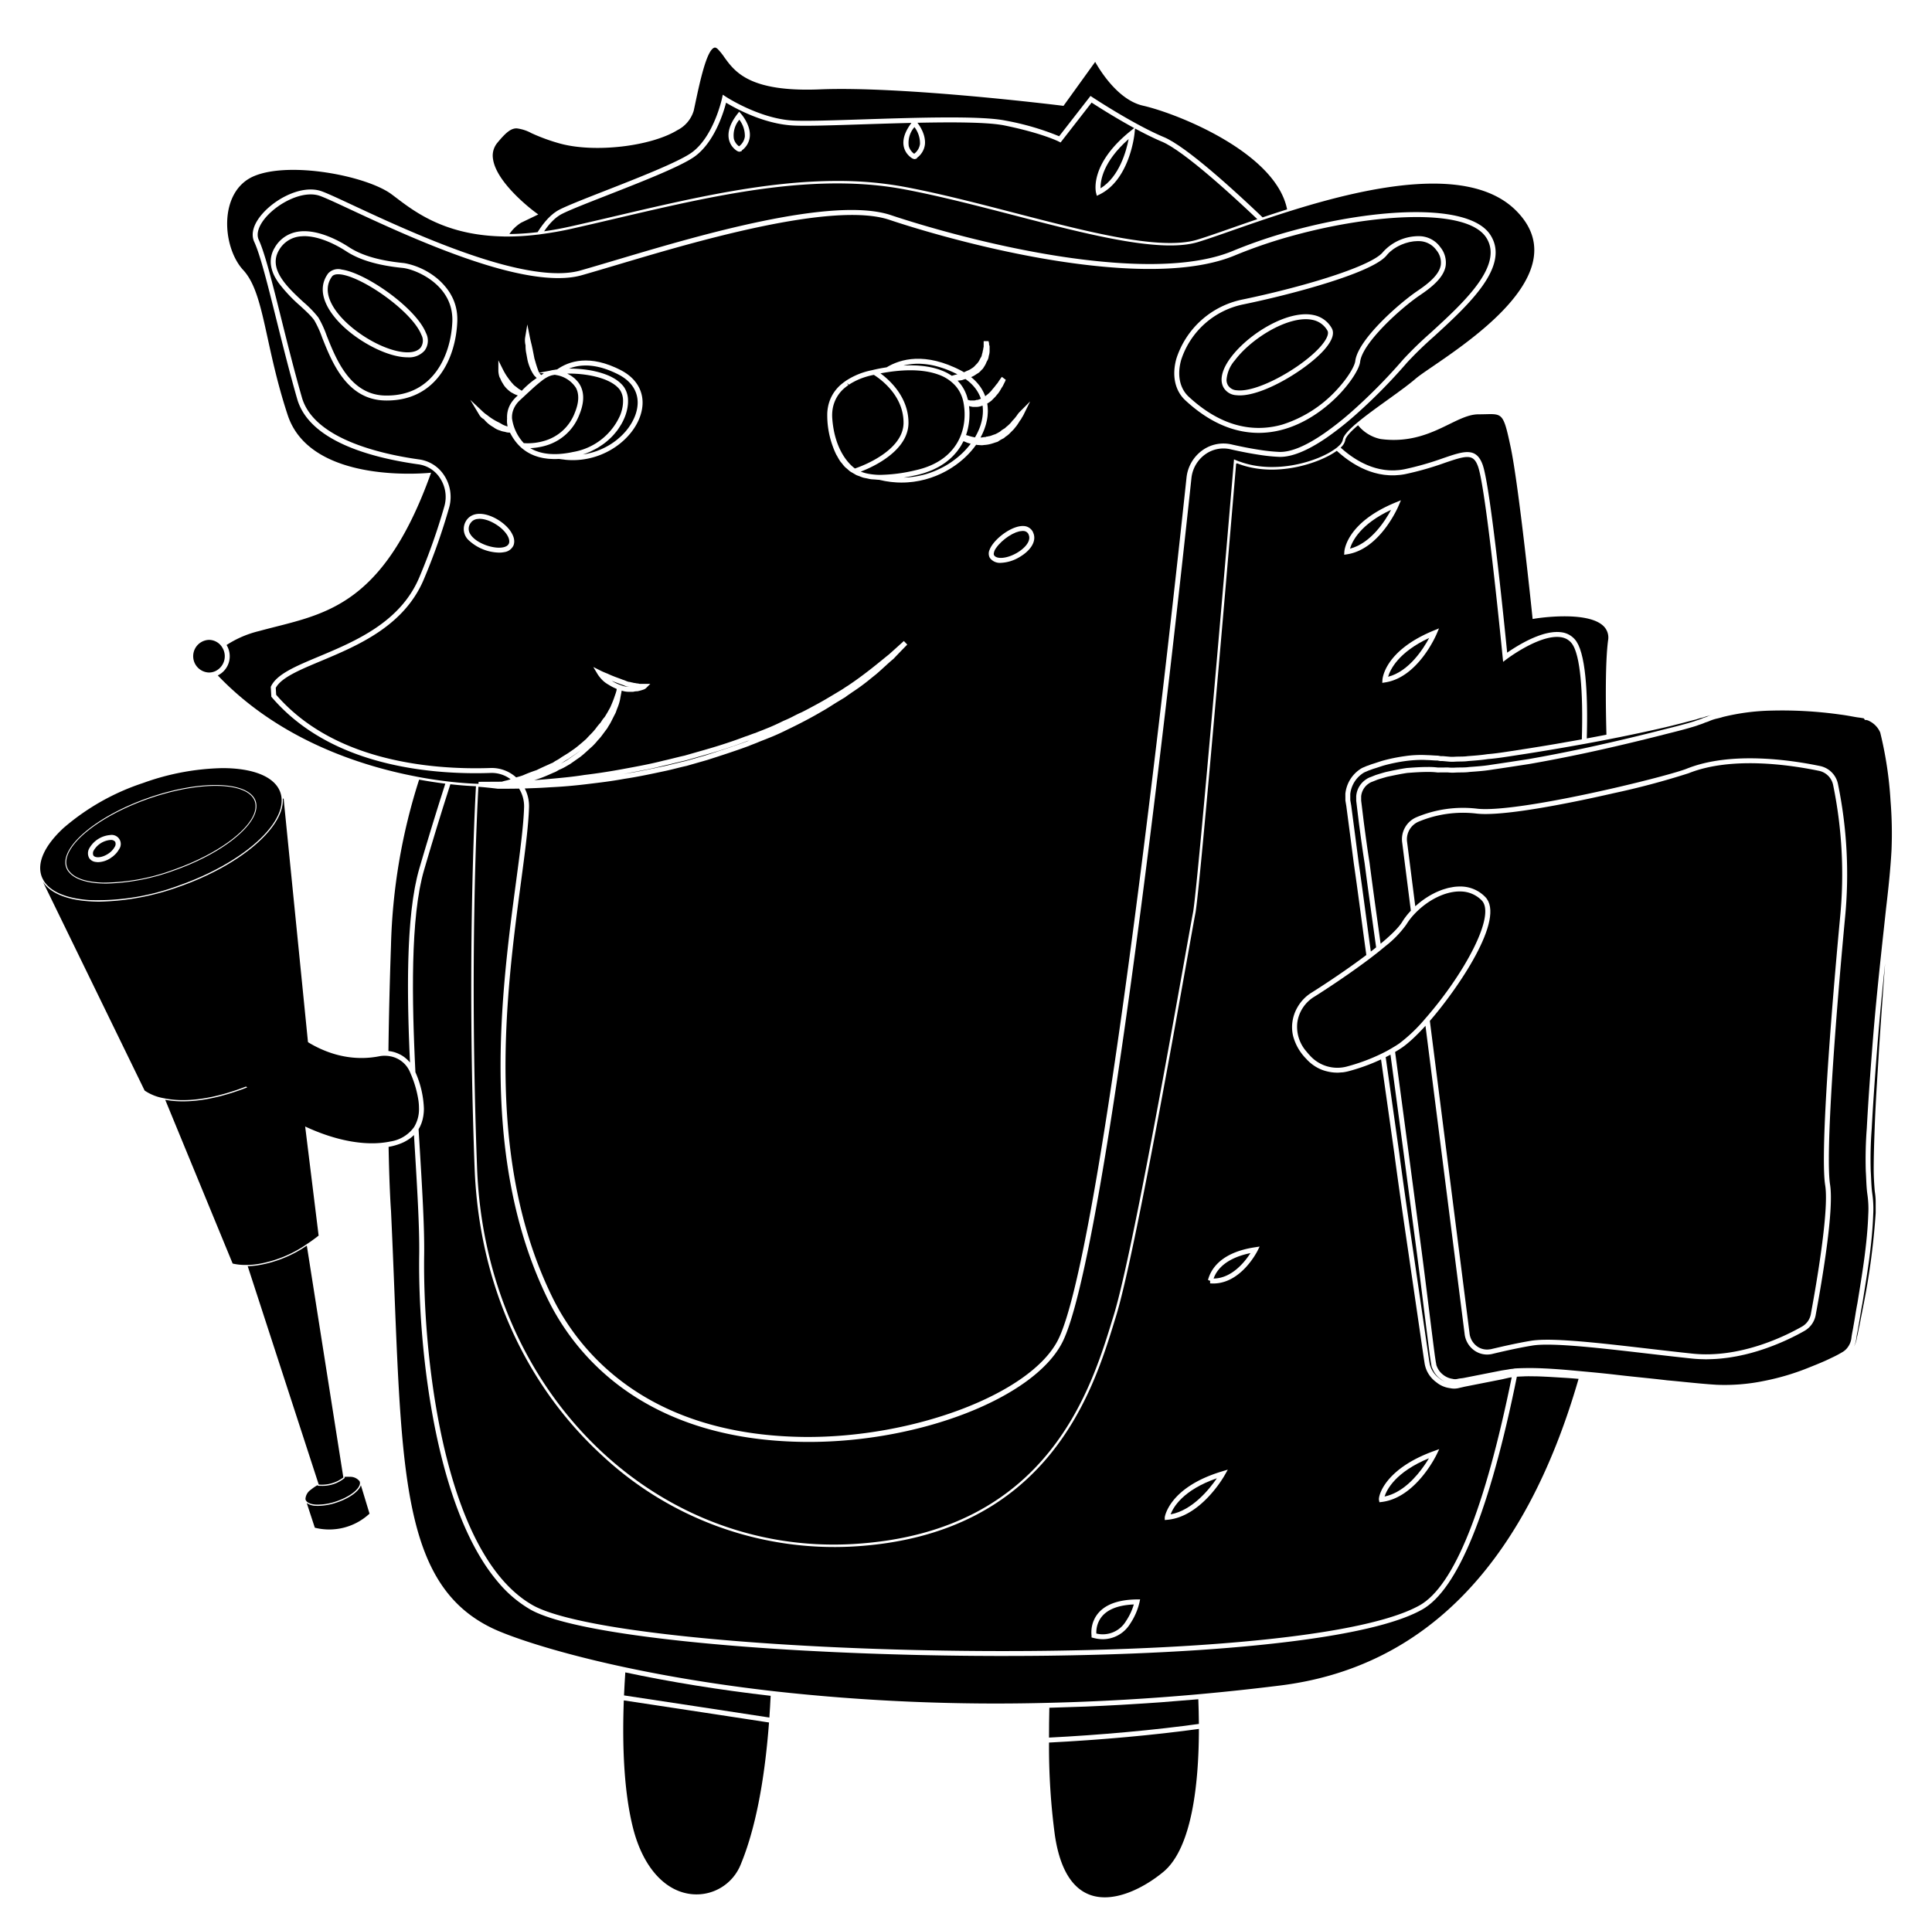 <svg id="Layer_1" data-name="Layer 1" xmlns="http://www.w3.org/2000/svg" viewBox="0 0 390.52 390.27"><path d="M68.04,303.787a12.209,12.209,0,0,1-3.75.674c-.164,0-.323-.005-.478-.016a3.334,3.334,0,0,1-1.809-.557l1.632,4.982A11.951,11.951,0,0,0,74.693,306.03l-1.745-5.758C72.576,301.495,70.657,302.915,68.04,303.787Z"/><path d="M61.763,303.216c.008.023.031.041.041.063.221.511.943.846,2.025.916a11.339,11.339,0,0,0,4.132-.646c2.912-.971,5.057-2.742,4.773-3.914-.006-.023-.006-.048-.014-.071-.006-.017-.023-.03-.03-.047a.905.905,0,0,0-.07-.109,2.385,2.385,0,0,0-1.965-.822q-.224-.015-.461-.015c-.179,0-.369.016-.557.028l.034.215-.048.045a7.089,7.089,0,0,1-4.726,1.551c-.184,0-.373-.006-.567-.017l-.085-.005-.042-.128a8.796,8.796,0,0,0-1.374.934,2.431,2.431,0,0,0-1.081,1.806.92.92,0,0,0,.009.129C61.763,303.158,61.754,303.19,61.763,303.216Z"/><path d="M64.383,300.01l.04.122.006.018a7.237,7.237,0,0,0,4.973-1.429l-.017-.108-.019-.123-.018-.113-7.329-46.539a24.534,24.534,0,0,1-10.053,4.006,16.699,16.699,0,0,1-1.899.146l14.277,43.899Z"/><path d="M49.987,255.746a16.637,16.637,0,0,0,1.962-.153,24.37,24.37,0,0,0,10.027-4.027l.114-.076c.038-.025.076-.05.115-.076.717-.481,1.449-1.008,2.199-1.599l-4.301-34.889c-6.669,3.836-15.366,7.746-23.115,7.746-.072,0-.142-.001-.214-.002a19.341,19.341,0,0,1-3.377-.313L47.028,255.466a11.248,11.248,0,0,0,2.696.28c.044,0,.086.001.131 0C49.9,255.745,49.94,255.747,49.987,255.746Z"/><path d="M33.277,222.072a18.606,18.606,0,0,0,3.528.349c.06,0,.121.001.181.001,7.733,0,16.43-3.93,23.081-7.767.04-.023.078-.046.118-.069.04-.023.078-.046.118-.069.76-.441,1.5-.882,2.2-1.313l-5.177-51.765-.162.055c.345,5.747-8.5,13.41-20.917,17.769a50.068,50.068,0,0,1-16.121,3.031q-1.106,0-2.153-.073c-4.644-.326-7.886-1.717-9.304-3.955L29.236,220.49a9.846,9.846,0,0,0,3.746,1.521c.048.011.099.02.148.03C33.179,222.052,33.228,222.062,33.277,222.072Z"/><path d="M8.4,177.142a4.819,4.819,0,0,0,.318.699c.02.037.041.074.062.111.021.037.039.074.061.111,1.349,2.209,4.541,3.585,9.151,3.909A47.107,47.107,0,0,0,36.166,179.028c12.274-4.308,21.043-11.827,20.756-17.45-.002-.043-.003-.087-.006-.13-.003-.043-.002-.087-.006-.13a4.838,4.838,0,0,0-.247-1.116c-1.133-3.229-5.609-4.903-11.691-4.903a49.921,49.921,0,0,0-16.075,3.018,47.107,47.107,0,0,0-16.027,9.06C9.023,170.927,7.435,174.395,8.4,177.142ZM29.95,161.32c10.556-3.706,20.303-3.423,21.728.632a3.169,3.169,0,0,1,.151,1.108c-.001.044-.003.089-.006.134-.002.045-.001.089-.006.134-.362,4.002-7.277,9.386-16.706,12.696a42.666,42.666,0,0,1-13.601,2.616q-.333,0-.657-.008c-3.422-.091-5.811-.909-6.928-2.313-.028-.035-.061-.067-.087-.102-.026-.036-.063-.066-.087-.102a3.154,3.154,0,0,1-.368-.723C11.961,171.339,19.393,165.026,29.95,161.32Z"/><path d="M13.558,175.332a2.992,2.992,0,0,0,.378.72c.025.036.061.067.088.102.027.035.059.068.087.102,1.098,1.329,3.422,2.104,6.748,2.192a41.301,41.301,0,0,0,14.192-2.598c9.316-3.27,16.172-8.547,16.584-12.46.005-.045.003-.089.006-.134.003-.045.005-.09.006-.134a3.063,3.063,0,0,0-.143-1.11c-1.39-3.957-11.03-4.19-21.493-.519C19.549,165.166,12.169,171.374,13.558,175.332Zm4.545-3.909a5.317,5.317,0,0,1,4.142-2.593,1.835,1.835,0,0,1,1.81,2.891,4.461,4.461,0,0,1-.965,1.193c-.078.071-.151.145-.235.213-.112.09-.236.171-.357.254-.067.046-.128.097-.198.141a4.827,4.827,0,0,1-2.491.792l-.025-.002a2.927,2.927,0,0,1-.302-.028,2.746,2.746,0,0,1-.28-.036,1.778,1.778,0,0,1-1.175-.764A2.022,2.022,0,0,1,18.103,171.423Z"/><path d="M18.987,171.89a1.104,1.104,0,0,0-.113,1.062c.327.521,1.595.536,2.894-.278a3.99,3.99,0,0,0,1.401-1.42,1.101,1.101,0,0,0,.112-1.062,1.053,1.053,0,0,0-.926-.364c-.026,0-.052 0-.079.001a4.328,4.328,0,0,0-3.29,2.06Z"/><path d="M126.094,343.787c-.394,10.571.221,19.203,1.827,25.662,1.999,8.04,6.536,13.099,12.136,13.532a9.62,9.62,0,0,0,9.618-5.904c2.909-6.959,4.85-16.655,5.768-28.823-1.627-.25-3.266-.501-4.905-.752C141.65,346.142,132.788,344.799,126.094,343.787Z"/><path d="M152.055,342.413c-.696-.088-1.384-.181-2.075-.273-.594-.079-1.192-.154-1.783-.236-.854-.117-1.7-.242-2.547-.365-.424-.062-.852-.12-1.274-.183q-1.89-.282-3.753-.583c-.415-.067-.822-.138-1.235-.207-.83-.137-1.661-.274-2.482-.416-.517-.09-1.026-.185-1.539-.277-.706-.126-1.415-.251-2.114-.382-.56-.104-1.111-.214-1.666-.321-.642-.124-1.288-.246-1.924-.373-.584-.117-1.16-.238-1.739-.358-.51-.105-1.025-.207-1.53-.315-.106,1.579-.193,3.141-.258,4.654,4.382.662,9.706,1.469,15.362,2.33,4.563.695,9.341,1.424,14.019,2.143v-0c.102-1.456.188-2.929.256-4.391-.569-.066-1.132-.137-1.698-.205C153.4,342.576,152.724,342.497,152.055,342.413Z"/><path d="M239.127,349.975c-.617.078-1.255.151-1.887.226-.578.069-1.144.139-1.733.206-.729.083-1.479.161-2.224.24-.515.055-1.019.112-1.54.165-1.003.102-2.025.199-3.048.294-.278.026-.55.054-.829.08-2.647.241-5.346.46-8.057.651-.25.018-.5.032-.75.05q-1.647.113-3.292.215c-.376.023-.749.041-1.124.063-.868.05-1.738.102-2.601.146a134.466,134.466,0,0,0,1.189,18.786c.98,6.535,3.331,10.56,6.984,11.961,4.712,1.807,10.786-1.179,14.903-4.573,5.921-4.872,7.207-18.295,7.219-28.932-.467.065-.963.126-1.441.19C240.307,349.82,239.73,349.899,239.127,349.975Z"/><path d="M215.778,351.099c.88-.053,1.762-.114,2.643-.173.458-.031.916-.059,1.374-.091q1.599-.113,3.188-.242c.275-.022.551-.041.825-.063,2.683-.217,5.334-.459,7.909-.722.254-.026.498-.054.75-.08,1.017-.106,2.03-.213,3.019-.326.423-.048.827-.099,1.244-.148.798-.094,1.6-.187,2.374-.285.48-.06.937-.124,1.407-.186.609-.08,1.232-.158,1.822-.24l-0-.003c-.011-1.625-.05-3.299-.116-4.988-1.471.132-2.941.242-4.411.36-1.017.082-2.035.174-3.052.249-2.067.152-4.129.282-6.19.406-.699.042-1.398.088-2.097.127q-3.515.197-7.009.342c-.978.04-1.945.062-2.92.095-1.479.05-2.964.109-4.433.144-.046,2.034-.068,4.058-.068,6.031v.002c.683-.035,1.371-.077,2.057-.115C214.656,351.162,215.215,351.133,215.778,351.099Z"/><path d="M314.981,278.488c-.71-.044-1.426-.088-2.145-.127-.117-.006-.235-.009-.352-.015-.595-.03-1.191-.057-1.787-.074-.236-.007-.471-.004-.708-.008-.478-.008-.955-.015-1.431-.008-.294.004-.584.024-.876.035-.359.013-.719.027-1.075.053-.068.334-.136.658-.204.988-.092.449-.184.901-.277,1.343-.087.414-.174.818-.261,1.226-.088.41-.175.823-.263,1.228-.091.418-.183.827-.274,1.239-.084.38-.169.764-.254,1.14-.1.44-.2.871-.3,1.304-.078.336-.155.677-.233,1.008-.109.462-.218.913-.327,1.366-.07.293-.141.59-.211.879-.114.467-.229.923-.344,1.381-.068.269-.135.543-.203.809-.118.463-.237.915-.355,1.369-.065.249-.13.503-.195.75-.121.457-.243.903-.365,1.35-.064.235-.128.475-.192.708-.126.456-.253.901-.38,1.347-.06.211-.12.427-.18.636-.132.458-.265.905-.399,1.352-.056.188-.112.381-.168.568-.137.453-.274.895-.412,1.337-.053.171-.106.347-.16.516-.14.442-.28.873-.421,1.303-.052.161-.105.326-.157.485-.142.43-.285.848-.428,1.266-.052.15-.103.305-.154.454-.144.414-.288.817-.433,1.218-.052.144-.103.293-.155.435-.148.406-.297.8-.446,1.194-.049.128-.097.262-.146.389-.15.39-.3.768-.451,1.145-.049.123-.098.251-.148.373-.151.372-.302.733-.454,1.092-.05.118-.099.241-.149.357-.153.357-.306.702-.46,1.045-.049.111-.098.226-.148.335-.154.34-.309.668-.464.995-.05.105-.099.215-.149.318-.154.32-.309.627-.463.934-.052.102-.103.21-.155.311-.152.297-.305.582-.459.866-.055.102-.11.21-.165.31-.151.276-.303.539-.455.803-.058.1-.115.206-.173.304-.151.258-.303.503-.456.749-.059.095-.118.196-.177.29-.15.238-.302.464-.453.69-.062.092-.123.19-.184.28-.153.223-.306.435-.46.646-.061.084-.121.173-.182.254-.15.201-.3.391-.451.581-.066.083-.131.172-.196.252-.152.187-.304.361-.457.536-.065.074-.129.155-.194.227-.15.167-.3.321-.45.477-.069.071-.137.149-.206.218-.149.15-.3.287-.45.426-.07.065-.14.136-.21.199-.147.131-.295.249-.442.37-.074.061-.148.128-.223.186-.172.135-.346.257-.519.378-.05.035-.099.075-.149.109q-.336.226-.674.418c-8.61,4.881-29.475,7.164-45.46,8.221-4.168.275-8.64.509-13.293.692-5.303.209-10.91.354-16.666.429-2.738.036-5.507.05-8.286.053-.317 0-.629.006-.946.006-1.157,0-2.32-.008-3.481-.014-.592-.003-1.181-.003-1.773-.007-4.421-.031-8.853-.102-13.258-.21-.656-.016-1.306-.036-1.96-.054q-2.301-.062-4.586-.137c-.778-.026-1.55-.054-2.325-.082q-2.118-.077-4.212-.167-1.171-.05-2.334-.102c-1.452-.067-2.888-.139-4.319-.214-.667-.035-1.34-.068-2.001-.104-2.068-.115-4.115-.237-6.123-.37-8.636-.57-16.463-1.282-23.319-2.12q-1.469-.18-2.878-.367c-1.275-.171-2.523-.344-3.721-.523-9.62-1.44-16.131-3.099-19.352-4.93a24.417,24.417,0,0,1-6.299-5.281,36.713,36.713,0,0,1-3.461-4.732q-.485-.78-.947-1.595c-9.244-16.303-11.839-42.9-11.762-58.693q.004-.79.016-1.542c.062-5.594-.409-13.36-.955-22.354l-.104-1.724c-.012.012-.028.022-.041.034a6.957,6.957,0,0,1-.784.661c-.063.046-.129.089-.194.133a8.052,8.052,0,0,1-.853.51c-.037.019-.071.041-.109.06a9.846,9.846,0,0,1-1.065.445c-.089.032-.18.062-.272.092a12.368,12.368,0,0,1-1.216.338c-.198.043-.397.079-.597.113.159,8.732.485,12.917.488,12.959.274,5.841.493,11.341.699,16.527,1.519,38.267,2.356,59.346,19.622,67.763,2.883,1.427,11.744,4.696,26.684,7.907,9.446,2.03,19.644,3.677,30.31,4.894a406.01,406.01,0,0,0,55.257,2.366c10.182-.234,20.626-.833,31.045-1.778,5.347-.485,10.771-1.069,16.124-1.735,29.186-3.637,49.472-24.492,60.303-61.994-.923-.079-1.847-.157-2.771-.211Z"/><path d="M271.322,90.792c.112.097.224.195.34.292.094.079.19.157.286.235.11.089.221.178.334.267.106.082.213.164.322.245q.165.124.335.246c.117.084.236.167.356.249q.165.114.334.225.19.125.386.247.168.105.34.207.204.121.413.238c.113.063.228.125.344.186.145.077.292.152.441.225.115.056.231.11.348.164.154.071.309.141.467.208.116.049.235.095.353.141.162.064.325.127.49.185.118.042.238.079.358.118.17.055.341.109.514.158.12.034.242.062.363.092.178.044.355.089.536.126.122.025.246.044.37.066.184.032.368.066.555.09.126.016.254.025.381.038.189.019.376.039.568.049.135.007.272.005.408.007.188.004.374.011.564.005.158-.004.319-.02.478-.031.172-.011.343-.017.517-.036.336-.037.674-.087,1.017-.153a60.716,60.716,0,0,0,7.891-2.253c4.164-1.425,6.677-2.286,7.976,1.377,1.568,4.428,4.402,32.511,4.94,37.952.114-.08.241-.167.378-.26.049-.033.104-.069.155-.104.093-.063.186-.125.288-.192.072-.047.15-.097.226-.146.09-.058.178-.115.273-.175.088-.056.181-.113.274-.171.094-.058.188-.116.286-.176.098-.06.199-.119.301-.18.101-.059.201-.119.305-.179.107-.062.216-.123.326-.185.107-.06.214-.12.324-.18.114-.062.228-.124.345-.186.112-.059.226-.118.341-.177.119-.061.237-.121.358-.18.122-.06.245-.118.368-.177.118-.056.235-.111.354-.165.134-.061.27-.119.407-.177.113-.048.224-.097.338-.144.155-.063.311-.122.467-.181.097-.037.193-.075.29-.11.219-.079.439-.151.659-.22.036-.011.071-.024.107-.035q.389-.118.777-.211c.054-.013.108-.021.162-.034.202-.045.403-.087.602-.12.082-.014.162-.021.244-.033.17-.024.34-.046.508-.06.093-.008.184-.009.276-.013.111-.005.223-.016.333-.016.032,0,.061.007.093.007a6.058,6.058,0,0,1,.87.066,4.276,4.276,0,0,1,2.963,1.844l.003.003c.068.101.129.227.193.34.059.105.122.198.177.313.071.147.135.316.201.478.043.106.089.201.13.314.062.171.118.362.176.548.038.123.079.237.115.366.053.19.101.397.15.6.034.142.071.277.103.424.045.205.084.424.125.64.031.161.063.317.092.483.037.217.069.445.103.671.027.18.055.355.08.539.03.228.057.464.084.698.023.195.046.386.067.585.024.236.045.479.066.72.019.209.038.415.055.627.019.241.034.487.051.733.015.221.03.44.043.664.014.247.025.498.037.749.011.228.022.454.031.684.01.254.017.509.025.766.007.231.014.461.02.694.006.259.01.518.014.777.004.231.008.461.01.692.003.265.004.529.005.793.001.226.002.452.001.678-.001.268-.002.534-.004.8q-.003.332-.006.661c-.003.271-.008.54-.013.808q-.006.314-.012.624c-.006.275-.013.546-.02.817-.003.106-.005.215-.008.32.119-.022.236-.044.355-.066q1.694-.314,3.345-.636c.091-.018.184-.035.275-.053-.169-6.361-.242-14.666.326-19.037a3.233,3.233,0,0,0-.928-2.932c-3.318-3.204-13.692-1.528-13.795-1.511l-.525.087-.054-.529c-.027-.263-2.716-26.365-4.392-34.247-1.427-6.714-1.622-6.712-5.013-6.627-.447.011-.944.023-1.498.023-1.828,0-3.71.922-5.889,1.989-3.475,1.702-7.799,3.821-13.878,3.006A7.944,7.944,0,0,1,274.506,85.976c-1.99,1.69-2.505,2.542-2.575,2.962a2.752,2.752,0,0,1-.944,1.556c.031.028.061.056.092.085C271.158,90.65,271.24,90.721,271.322,90.792Z"/><path d="M79.046,212.571a6.571,6.571,0,0,1,.795.198c.047.015.091.034.138.05a6.519,6.519,0,0,1,.644.261c.062.029.123.057.184.088a6.465,6.465,0,0,1,.702.408c.021.014.04.031.061.045a6.36,6.36,0,0,1,.579.457c.054.047.106.095.158.144a6.255,6.255,0,0,1,.528.557c.01.012.02.022.03.033l.005.006c-.004-.087-.007-.177-.011-.264-.018-.395-.034-.795-.052-1.194-.021-.486-.042-.97-.061-1.461-.016-.411-.031-.824-.047-1.238-.018-.49-.036-.98-.053-1.474q-.021-.617-.038-1.236c-.015-.503-.03-1.005-.043-1.511q-.016-.621-.029-1.243-.017-.757-.03-1.514c-.007-.417-.012-.833-.018-1.25q-.009-.754-.014-1.506c-.003-.418-.004-.834-.005-1.251q-.001-.753.003-1.501.003-.62.01-1.236c.006-.496.014-.99.024-1.482q.012-.613.027-1.221c.013-.49.029-.975.046-1.459.014-.399.028-.798.045-1.193.021-.482.046-.957.071-1.432.021-.387.041-.775.065-1.157.03-.472.064-.934.099-1.398.028-.373.055-.747.086-1.114.039-.46.085-.909.13-1.359.036-.354.069-.711.108-1.058.051-.453.11-.891.168-1.332.042-.325.082-.656.128-.974.066-.453.141-.887.214-1.325.048-.286.092-.581.143-.861.087-.473.185-.922.282-1.373.048-.223.09-.457.141-.674.153-.657.316-1.292.492-1.896q.681-2.331,1.36-4.599c.116-.388.232-.763.347-1.149.334-1.108.667-2.215.999-3.297.162-.529.323-1.04.484-1.563.284-.919.569-1.841.851-2.74.185-.59.368-1.158.553-1.739.223-.702.448-1.417.669-2.104-1.729-.214-3.505-.487-5.293-.815a119.301,119.301,0,0,0-5.69,33.563c-.259,7.453-.433,14.617-.517,21.302.109.011.215.033.322.049C78.909,212.55,78.978,212.558,79.046,212.571Z"/><path d="M108.896,46.589c.078-.12.156-.242.235-.358.098-.144.198-.281.297-.418.08-.111.16-.226.241-.333.1-.132.2-.255.3-.38.081-.101.162-.205.243-.302.102-.121.205-.232.307-.346.081-.089.161-.183.242-.268.105-.11.211-.21.317-.313.079-.077.158-.159.237-.231.11-.1.22-.19.33-.282.076-.064.152-.133.229-.193.119-.094.24-.175.36-.259.068-.047.135-.101.203-.145q.282-.184.566-.334c1.565-.821,5.169-2.233,9.342-3.868,6.445-2.525,14.465-5.667,17.309-7.602,4.575-3.146,6.275-11.011,6.292-11.09l.026-.125.125-.595 0.0 0.0 0-0.0.614.406c.067.044,6.774,4.431,13.553,4.818,2.553.145,7.947-.03,14.192-.235,10.601-.346,23.794-.779,28.78.245a53.638,53.638,0,0,1,10.851,3.166l6.339-8.149.387.256c.082.055,8.332,5.504,14.417,8.056.286.118.593.265.918.437.108.057.23.133.343.196.225.126.447.247.687.394.149.091.312.202.467.301.218.139.431.272.659.425.178.12.367.257.55.384.219.153.434.299.661.464.19.137.388.289.582.433.232.172.46.339.698.521.198.152.404.315.605.472.242.189.482.373.728.57.204.163.413.335.62.502.251.204.501.404.755.614.208.172.419.35.629.525.257.214.512.426.77.645.215.183.432.37.648.555.255.218.509.435.764.656.211.183.421.368.631.553.262.23.525.459.786.69.204.18.404.36.606.541.262.233.523.466.782.699.207.187.41.372.615.558.251.227.502.455.749.68.197.18.387.356.581.534.249.229.5.459.743.684.188.174.367.342.551.513.235.218.47.437.697.65.199.186.387.364.58.546.2.188.402.378.594.56.198.187.383.364.572.544.136.13.281.267.413.393,1.584-.533,3.243-1.077,4.952-1.616-2.258-11.436-22.074-19.361-29.143-20.973-4.897-1.117-8.499-6.808-9.65-8.847L214.968,21.403l-.295-.037c-.318-.04-32.154-3.987-48.917-3.297-14.243.586-17.208-3.533-19.377-6.54A11.732,11.732,0,0,0,145.089,9.93c-.397-.382-.623-.311-.697-.289-1.559.478-2.939,6.968-3.852,11.263l-.315,1.472a6.497,6.497,0,0,1-3.312,3.945c-5.393,3.291-16.645,4.595-23.607,2.731a38.184,38.184,0,0,1-5.91-2.144,8.166,8.166,0,0,0-2.97-.954c-1.141,0-2.129.779-3.905,2.932a4.036,4.036,0,0,0-.873,3.211c.651,4.981,8.405,10.71,8.483,10.768l.672.492-3.451,1.662a7.7,7.7,0,0,0-2.379,2.3,52.301,52.301,0,0,0,5.694-.384C108.743,46.816,108.82,46.706,108.896,46.589Z"/><path d="M88.958,165.136c-.176.569-.351,1.126-.528,1.703-.321,1.049-.645,2.123-.968,3.196-.128.425-.255.838-.383,1.267q-.68,2.273-1.362,4.608-.267.914-.496,1.913c-.032.138-.057.29-.088.431-.117.535-.233,1.074-.336,1.64-.052.285-.094.59-.142.882-.073.442-.15.876-.215,1.335-.039.277-.07.57-.107.852-.064.494-.131.983-.187,1.494-.029.264-.051.542-.077.81-.054.545-.111,1.087-.157,1.648-.022.265-.037.542-.057.81-.043.578-.088,1.153-.123,1.744-.016.275-.027.56-.041.837-.031.596-.064,1.189-.088,1.796-.011.287-.017.581-.027.87-.021.608-.043,1.215-.057,1.831-.006.261-.007.526-.012.788-.012.651-.025,1.303-.03,1.961-.002.266-0.0.535-.002.802-.003.659-.006,1.317-.004,1.98.001.271.006.543.008.814.005.662.009,1.324.019,1.987.004.24.01.479.014.719.012.697.025,1.394.041,2.089.004.184.011.366.016.549.019.746.04,1.492.064,2.232.008.253.018.503.027.756.023.669.046,1.339.072,2.001.009.234.02.463.029.696.028.679.055,1.359.085,2.028.006.134.013.264.019.397.033.731.067,1.46.102,2.176l0.0.001a19.655,19.655,0,0,1,1.718,7.395l-.001.036c-.003.238-.013.475-.031.709-.005.062-.015.123-.021.185-.018.183-.038.366-.067.547-.014.09-.036.178-.053.267-.029.151-.057.302-.095.45-.026.102-.059.201-.089.302-.039.132-.077.264-.124.394-.039.107-.085.211-.129.316-.05.119-.097.239-.154.355-.052.108-.113.212-.171.317-.048.086-.088.175-.14.259l-0.0.001.172,2.841c.547,9.013,1.02,16.796.957,22.429-.042,2.505-.013,5.332.104,8.38.819,21.34,5.984,53.565,21.843,62.58,3.07,1.745,9.642,3.408,19.006,4.811,1.192.178,2.436.351,3.706.52,5.619.748,11.969,1.404,18.947,1.96q3.489.278,7.183.522c17.303,1.143,37.022,1.643,55.524,1.399,5.748-.075,11.347-.22,16.641-.429,4.644-.183,9.107-.415,13.266-.69,22.775-1.505,38.348-4.303,45.034-8.092q.325-.184.648-.403c.061-.041.121-.09.182-.133.154-.109.308-.217.462-.338.073-.057.145-.124.218-.184.141-.116.281-.23.421-.356.082-.074.164-.158.246-.235.13-.122.26-.242.389-.373.084-.085.168-.18.252-.269.127-.134.254-.265.38-.407.086-.097.171-.202.256-.303.124-.145.248-.287.371-.441.087-.108.173-.225.26-.337.122-.157.244-.311.365-.476.087-.119.174-.247.261-.37.119-.168.239-.333.358-.509.091-.134.181-.278.272-.417.115-.176.229-.348.344-.531.092-.146.182-.302.274-.453.113-.186.226-.369.338-.563.092-.159.184-.327.276-.491.11-.196.221-.389.331-.591.093-.171.184-.351.277-.526.109-.208.218-.412.327-.626.091-.18.182-.369.274-.554.109-.22.217-.437.325-.664.092-.193.183-.394.274-.591.107-.23.214-.458.32-.695.092-.204.183-.417.274-.625.106-.242.211-.48.317-.728.092-.217.183-.443.275-.665.103-.25.207-.497.31-.754.093-.232.186-.473.279-.711.101-.258.202-.513.302-.776.092-.243.184-.494.276-.741.101-.271.202-.539.302-.816.091-.252.182-.513.273-.77.1-.283.2-.562.299-.851.092-.267.184-.542.275-.814.098-.29.196-.578.293-.874.092-.281.184-.569.276-.855.096-.298.192-.594.288-.899.092-.294.184-.596.276-.896.095-.308.189-.614.284-.928.091-.304.182-.616.273-.926.094-.32.188-.637.282-.963.091-.317.182-.642.272-.964.093-.33.186-.657.278-.993.091-.331.182-.67.273-1.008.09-.335.181-.668.271-1.009.092-.348.184-.703.275-1.057.089-.344.178-.685.267-1.035.091-.357.181-.721.271-1.083.089-.357.178-.712.266-1.075.088-.361.176-.73.264-1.096.09-.376.18-.751.27-1.133.086-.366.171-.739.257-1.11.09-.392.181-.784.271-1.182.085-.375.169-.757.254-1.137.09-.404.179-.806.269-1.216.085-.39.169-.786.254-1.181.088-.412.176-.823.264-1.241.083-.394.165-.795.248-1.194.065-.314.13-.621.194-.938l-.002 0c-.022.002-.044.005-.065.008a4.446,4.446,0,0,0-.538.089l-1.309.302-7.616,1.503c-.065.016-.141.034-.216.052-.134.032-.276.064-.424.097-.22.048-.438.097-.634.146a3.843,3.843,0,0,1-1.644,0,5.416,5.416,0,0,1-2.804-1.206,5.952,5.952,0,0,1-1.932-2.377,6.064,6.064,0,0,1-.431-1.492l-.207-1.334c-.501-3.454-1.001-6.879-1.501-10.305-.5-3.425-1-6.85-1.5-10.301-.983-6.687-2-13.602-2.9-20.405q-1.012-7.194-2.021-14.31l-.67-4.735c-.078.036-.153.068-.23.104-.147.068-.293.133-.438.198q-.276.123-.548.239c-.144.061-.286.121-.427.18-.177.073-.352.143-.525.212-.14.055-.278.11-.415.162-.17.065-.335.126-.5.187-.134.049-.268.099-.399.145-.159.056-.312.109-.465.161-.129.044-.259.089-.384.13-.149.049-.29.094-.433.139-.119.038-.24.077-.354.112-.146.045-.282.085-.42.125-.1.029-.205.061-.3.089-.226.065-.442.125-.644.178a8.84,8.84,0,0,1-1.182.24c-.148.02-.294.017-.442.03-.24.02-.481.048-.721.048l-.026-.001c-.046-0-.09-.006-.136-.007a8.714,8.714,0,0,1-.932-.068c-.11-.014-.218-.033-.328-.051q-.383-.063-.755-.16c-.101-.026-.201-.049-.301-.079a8.403,8.403,0,0,1-.983-.355c-.023-.01-.045-.024-.068-.034a8.168,8.168,0,0,1-.856-.453c-.092-.055-.179-.115-.269-.174q-.319-.21-.616-.45c-.082-.066-.165-.13-.245-.2a7.714,7.714,0,0,1-.749-.74,10.32,10.32,0,0,1-2.671-4.596,7.697,7.697,0,0,1-.147-2.9,8.056,8.056,0,0,1,.975-2.885,8.472,8.472,0,0,1,1.464-1.916q.289-.283.607-.538a8.038,8.038,0,0,1,.893-.622c.367-.232.759-.481,1.168-.745.242-.156.503-.326.757-.492.176-.115.344-.223.526-.342.255-.168.524-.347.788-.522.197-.131.389-.256.59-.391.245-.164.498-.336.748-.505.231-.156.459-.309.694-.469.24-.164.483-.333.726-.5.25-.172.498-.342.749-.517.24-.167.48-.338.72-.507.254-.179.508-.357.761-.537.236-.168.468-.338.702-.507.255-.184.511-.368.763-.553.229-.168.452-.335.677-.503.211-.157.424-.315.631-.471-.373-2.668-.729-5.335-1.085-7.988-.476-3.557-.947-7.086-1.451-10.553l-.084-.655c-.373-2.883-.744-5.76-1.116-8.551-.051-.403-.101-.776-.15-1.15-.05-.376-.101-.753-.15-1.155l-.197-1.179-.007-1.383a6.806,6.806,0,0,1,2.923-4.916,3.928,3.928,0,0,1,.887-.468c.122-.051.245-.102.367-.163l1.152-.423c.377-.109.745-.232,1.113-.354.382-.127.764-.254,1.121-.356a34.922,34.922,0,0,1,4.471-.915,22.181,22.181,0,0,1,4.502-.203c.329.004.711.024,1.098.05.363.024.727.049,1.066.049l.599.11.401-.01,1.146.102a6.829,6.829,0,0,0,1.322.02c.956-.05,1.7.006,2.562-.117,1.453-.105,2.729-.205,3.994-.399,1.34-.104,2.771-.311,4-.5l3.899-.6c1.929-.303,3.851-.617,5.754-.94.65-.11,1.283-.226,1.928-.339,1.17-.203,2.342-.406,3.49-.615l.002-0c.009-.288.014-.564.021-.847.007-.269.014-.541.02-.805.007-.356.011-.701.016-1.048.003-.25.007-.503.009-.748.003-.345.002-.68.002-1.016,0-.236.001-.476-0-.708-.002-.329-.007-.646-.011-.965-.003-.223-.005-.451-.009-.669-.006-.313-.016-.613-.025-.916-.006-.213-.011-.43-.019-.638-.011-.3-.025-.588-.039-.877-.009-.193-.017-.392-.027-.58-.016-.289-.035-.564-.053-.841-.012-.178-.022-.362-.035-.535-.02-.271-.044-.527-.067-.786-.015-.165-.028-.336-.043-.497-.025-.255-.053-.495-.081-.738-.017-.15-.033-.306-.051-.451-.03-.24-.063-.464-.096-.692-.019-.133-.037-.274-.057-.403-.036-.227-.075-.437-.113-.65-.021-.115-.04-.237-.061-.347-.043-.219-.089-.42-.136-.623-.021-.09-.039-.188-.061-.275-.053-.218-.11-.419-.168-.617-.017-.058-.032-.124-.05-.181-.07-.229-.143-.44-.219-.64-.007-.018-.013-.039-.019-.057a5.513,5.513,0,0,0-.539-1.079,3.511,3.511,0,0,0-.45-.536,3.101,3.101,0,0,0-.47-.367c-.021-.014-.038-.033-.06-.047a3.231,3.231,0,0,0-.614-.294,3.926,3.926,0,0,0-.703-.178,5.202,5.202,0,0,0-.818-.061c-4.219.001-10.107,4.45-10.171,4.498l-.714.543-.087-.893c-.032-.338-3.312-33.893-4.974-38.582-.925-2.613-2.248-2.292-6.709-.765A61.383,61.383,0,0,1,284.035,95.86c-.373.072-.741.127-1.105.167-.138.015-.272.018-.408.029-.224.018-.45.039-.671.045-.159.004-.315-.003-.473-.004-.194-.002-.388.001-.579-.009-.165-.009-.326-.028-.489-.042-.179-.016-.359-.028-.536-.051-.165-.021-.326-.052-.489-.08-.169-.028-.339-.054-.506-.088-.163-.034-.322-.075-.482-.114-.162-.039-.325-.076-.485-.121-.158-.044-.311-.095-.466-.144-.157-.05-.315-.098-.469-.152-.153-.054-.302-.113-.452-.171-.151-.058-.302-.116-.451-.179-.148-.062-.292-.129-.436-.195-.145-.066-.291-.132-.433-.202-.141-.069-.279-.142-.417-.214-.141-.074-.282-.148-.42-.225-.134-.075-.264-.152-.395-.229-.136-.081-.272-.161-.405-.244-.127-.079-.251-.16-.375-.242-.131-.086-.26-.171-.388-.259-.12-.083-.238-.167-.356-.251-.125-.09-.249-.18-.37-.271-.113-.085-.224-.17-.334-.257q-.179-.14-.352-.28c-.107-.087-.211-.174-.315-.261q-.166-.14-.327-.28-.155-.135-.305-.27c-.045-.041-.094-.082-.138-.122-3.377,2.467-12.409,5.595-20.148,2.533l-.197.07c-.864,10.243-7.299,86.228-8.237,90.923-.194.973-.774,4.216-1.577,8.706-3.281,18.359-10.967,61.351-14.436,72.642l-.256.835c-4.324,14.134-13.324,43.543-52.893,45.818a68.748,68.748,0,0,1-50.503-18.17C106.047,280.028,96.804,259.32,95.936,236.189c-1.566-41.727.028-72.884.271-77.231-.84-.028-2.647-.117-5.174-.399l-.001-0c-.215.667-.433,1.361-.65,2.042-.204.642-.408,1.273-.613,1.927C89.5,163.382,89.229,164.262,88.958,165.136ZM289.765,293.4l1.154-.419-.533,1.105c-.172.357-4.296,8.756-11.09,9.58l-.471.058-.089-.48a.986.986,0,0,1-.008-.212C278.793,301.717,280.594,296.726,289.765,293.4Zm-.02-165.892,1.126-.464-.476,1.122c-.151.358-3.783,8.768-10.383,9.799l-.61.095.034-.617C279.449,137.206,279.867,131.582,289.745,127.508Zm-18.009-15.965c.013-.237.432-5.861,10.309-9.935l1.126-.464-.476,1.122c-.151.358-3.783,8.768-10.383,9.799l-.61.095ZM253.66,252.176l.953-.145-.431.862c-.14.279-3.368,6.603-8.938,6.603-.214,0-.431-.009-.652-.028l.022-.507-.438-.177C244.717,256.722,246.636,253.238,253.66,252.176Zm-18.225,54.594c0-.058.861-6.061,11.556-9.278l1.187-.357-.605,1.08c-.193.345-4.807,8.438-11.592,9.054l-.545.05ZM220.786,328.513a5.962,5.962,0,0,1,.235-.739c.017-.044.043-.089.062-.133.069-.163.139-.327.228-.492a5.79,5.79,0,0,1,.392-.63c1.466-2.049,4.2-3.107,8.128-3.148l.622-.007-.128.609a13.192,13.192,0,0,1-1.903,4.345,6.52,6.52,0,0,1-5.466,3.1,7.682,7.682,0,0,1-1.946-.263l-.374-.097V330.696c-.011-.101-.021-.228-.027-.367A6.258,6.258,0,0,1,220.786,328.513Z"/><path d="M253.52,43.718c-.165-.156-.332-.314-.507-.479-.168-.158-.345-.324-.521-.489-.195-.183-.393-.368-.597-.558-.18-.168-.366-.34-.553-.513q-.315-.292-.642-.593c-.195-.18-.394-.362-.595-.546q-.344-.315-.697-.636-.297-.27-.599-.543-.369-.334-.746-.671-.305-.273-.613-.547-.381-.339-.767-.678-.313-.276-.627-.551-.39-.34-.782-.678-.313-.27-.627-.539c-.264-.225-.527-.447-.791-.669-.207-.174-.413-.348-.619-.519-.263-.219-.524-.432-.784-.645-.204-.167-.409-.335-.611-.498-.259-.208-.512-.408-.767-.608-.197-.155-.395-.313-.588-.462-.254-.197-.501-.382-.749-.568-.186-.14-.374-.284-.556-.417-.247-.182-.484-.348-.723-.517-.17-.12-.345-.248-.51-.361-.242-.166-.471-.312-.701-.462-.148-.096-.302-.201-.444-.29-.248-.154-.478-.283-.709-.414-.109-.061-.226-.135-.331-.191-.327-.175-.635-.325-.918-.442-.393-.165-.796-.344-1.203-.53-.126-.058-.254-.118-.381-.178q-.434-.202-.873-.416c-.141-.069-.281-.138-.423-.208q-.462-.229-.925-.469c-.111-.057-.221-.113-.333-.171q-.638-.332-1.271-.675l-.011-.006-.093.939c-.038.383-.998,9.411-7.077,12.399l-.551.271-.154-.594c-.061-.233-1.385-5.79,6.971-12.515l.735-.592q-.389-.212-.774-.426c-.073-.041-.145-.081-.217-.122q-.376-.21-.744-.42-.126-.071-.25-.143-.448-.256-.882-.509l-.119-.07q-.405-.237-.794-.467l-.16-.095c-.59-.351-1.146-.687-1.661-1.003l-.082-.05c-.519-.319-.992-.613-1.408-.875l-.066-.042c-.412-.26-.766-.486-1.051-.668l-.038-.024c-.136-.088-.262-.169-.363-.234l-6.272,8.063-.369-.189c-.032-.017-3.353-1.692-10.972-3.255-.271-.056-.576-.105-.896-.152q-.123-.018-.25-.035c-.323-.044-.661-.085-1.027-.121l-.024-.003c-.376-.037-.78-.069-1.196-.098q-.159-.011-.322-.022c-.413-.027-.838-.052-1.285-.072l-.039-.002c-.467-.021-.956-.038-1.456-.053q-.173-.005-.349-.01c-1.022-.027-2.104-.043-3.233-.048q-.162-.001-.326-.001c-1.156-.003-2.355.003-3.585.017q-.153.002-.307.004c-1.083.014-2.185.032-3.3.056l.001.001c.019.024.044.061.064.088.03.04.056.076.089.122.064.089.132.189.204.299.033.05.062.092.096.145.105.166.212.346.319.546.013.025.025.053.038.078q.137.262.261.554c.031.073.057.148.086.224.061.159.116.321.165.489.026.088.049.176.071.267a5.137,5.137,0,0,1,.096.531c.011.085.026.168.033.254a4.127,4.127,0,0,1-.008.807,3.936,3.936,0,0,1-1.617,2.697v.117l-.355.112a.441.441,0,0,1-.128.018c-.015,0-.032-.007-.047-.008a.682.682,0,0,1-.083-.014.905.905,0,0,1-.138-.04c-.028-.011-.057-.023-.086-.036-.049-.023-.099-.049-.149-.079-.03-.018-.059-.035-.089-.055-.05-.033-.1-.069-.15-.106-.031-.023-.061-.045-.091-.07-.048-.039-.094-.079-.141-.121-.031-.028-.062-.055-.092-.083-.044-.041-.084-.083-.126-.126-.03-.03-.06-.06-.088-.091-.041-.044-.077-.088-.115-.131-.023-.028-.049-.055-.071-.082-.056-.07-.107-.137-.149-.199q-.075-.11-.145-.23c-.016-.027-.03-.057-.045-.085-.03-.054-.06-.108-.088-.165-.017-.034-.031-.072-.047-.107-.024-.054-.049-.108-.071-.165-.015-.038-.027-.08-.041-.119-.02-.057-.04-.113-.058-.172-.013-.043-.023-.089-.034-.134-.015-.059-.031-.118-.043-.179-.009-.047-.015-.096-.023-.144-.01-.062-.02-.124-.027-.189-.005-.051-.007-.104-.011-.157-.004-.066-.009-.131-.01-.199-.001-.054.002-.111.004-.166.002-.07.004-.139.009-.211.005-.058.013-.117.02-.176.009-.073.017-.146.03-.221.01-.062.024-.125.038-.189.016-.076.032-.153.052-.231.017-.066.038-.133.058-.2.024-.08.048-.16.077-.242.024-.069.051-.14.079-.21.033-.084.066-.168.103-.255.032-.073.067-.147.102-.221.042-.088.084-.176.131-.265.04-.078.084-.156.128-.235.05-.09.103-.18.159-.273.05-.082.103-.166.157-.25.06-.093.123-.187.189-.283q.09-.13.187-.263c.036-.049.066-.095.103-.145l.001-.001c-.223.005-.448.012-.672.017q-.694.017-1.388.036-.488.013-.976.027-.708.02-1.413.041c-.281.008-.561.017-.841.025q-.863.027-1.715.054c-.179.006-.36.011-.538.017-.739.024-1.472.048-2.19.071-6.27.206-11.685.383-14.281.234-5.93-.338-11.618-3.497-13.448-4.605-.534,2.069-2.411,8.179-6.541,11.019-2.938,2-10.679,5.033-17.508,7.708-4.146,1.624-7.727,3.026-9.243,3.823a6.372,6.372,0,0,0-.798.511c-.045.033-.09.063-.134.098a8.806,8.806,0,0,0-.759.662c-.05.048-.1.099-.149.149-.256.259-.512.538-.767.848-.027.033-.054.07-.082.104q-.371.46-.738.992c-.022.032-.044.057-.066.089l.004-.001c1.755-.249,3.549-.579,5.348-.982,3.077-.69,6.181-1.418,9.301-2.15,14.831-3.479,30.047-7.048,44.593-7.048a73.599,73.599,0,0,1,13.608,1.194c7.062,1.326,14.752,3.319,22.188,5.247,15.146,3.926,29.452,7.634,36.879,5.464,1.699-.507,4.065-1.335,6.806-2.294,1.668-.584,3.495-1.224,5.443-1.887l0-0-.125-.118C253.861,44.039,253.69,43.878,253.52,43.718Zm-101.968-15.992a3.936,3.936,0,0,1-1.617,2.697v.115l-.353.113a.443.443,0,0,1-.128.019c-.503,0-1.246-.752-1.545-1.183-.68-.978-1.437-3.112,1.131-6.423l.371-.478.399.454C149.894,23.133,151.833,25.365,151.552,27.725Z"/><path d="M83.679,227.902a6.939,6.939,0,0,0,1.011-3.873,11.923,11.923,0,0,0-.095-1.428,21.546,21.546,0,0,0-1.587-5.52l-.132-.313a5.359,5.359,0,0,0-3.984-3.206,5.632,5.632,0,0,0-.895-.104,5.494,5.494,0,0,0-1.357.103c-4.404.86-11.187.528-18.534-5.913-3.611-3.22-6.856-4.909-9.304-4.909a4.03,4.03,0,0,0-2.292.65c-2.287,1.534-2.822,5.612-1.303,9.917,1.38,3.911,6.41,8.833,12.813,12.536,7.076,4.093,14.344,5.956,19.943,5.111.326-.05.649-.103.967-.171A7.216,7.216,0,0,0,83.679,227.902Z"/><path d="M90.177,157.953c.166.02.344.044.505.063.178.021.336.036.507.055,3.383.372,5.467.399,5.534.399l.013-.4.526-.003,4.166-.023c.243-.075.578-.168 1-.262.208-.052.48-.135.778-.231a6.298,6.298,0,0,0-3.955-1.28c-2.605.093-5.243.069-7.84-.074-2.189-.119-4.342-.323-6.4-.605-13.186-1.811-23.297-6.722-30.053-14.595l-.11-.128-.118-1.998.057-.117c1.192-2.466,4.916-4.027,9.631-6.004,7.372-3.091,16.546-6.938,20.357-16.071a124.854,124.854,0,0,0,5.08-14.441,6.92,6.92,0,0,0-.961-5.649,6.177,6.177,0,0,0-4.417-2.72c-9.831-1.388-22.037-4.814-24.422-13.261-1.53-5.335-2.938-10.983-4.18-15.966-1.76-7.062-3.28-13.161-4.492-15.758-.731-1.616-.133-3.637,1.683-5.696,2.798-3.173,7.95-5.76,11.718-4.593,1.076.344,3.345,1.402,6.485,2.867,6.913,3.224,18.484,8.621,28.812,11.589,7.582,2.178,13.373,2.729,17.218,1.641,1.869-.53,4.111-1.197,6.618-1.943l2.18-.648c14.773-4.383,42.27-12.54,53.998-8.602,2.539.859,25.404,8.423,46.637,9.705,9.588.582,17.165-.259,22.512-2.492a99.765,99.765,0,0,1,12.122-4.106c16.609-4.532,35.646-5.681,39.891.896,4.099,6.349-4.523,14.232-11.452,20.568a74.966,74.966,0,0,0-5.391,5.232A111.003,111.003,0,0,1,273.706,84.129a62.245,62.245,0,0,1-5.468,4.301c-3.883,2.682-7.124,3.993-9.616,3.94a34.713,34.713,0,0,1-3.934-.393c-1.749-.257-3.667-.623-5.863-1.119a6.295,6.295,0,0,0-5.152.963,6.795,6.795,0,0,0-2.84,4.806c-3.917,36.767-17.373,158.003-26.154,174.873C208.884,282.64,186.067,291.53,163.509,291.53q-.478,0-.955-.005c-32.92-.368-46.564-18.161-51.767-28.734-13.958-28.385-9.449-62.21-6.465-84.593.808-6.058,1.505-11.29,1.614-15.042a6.761,6.761,0,0,0-1.016-3.717c-1.629.03-3.07.032-4.284.032-1.616-.199-2.809-.31-3.436-.362-.311-.026-.493-.039-.498-.039l.002-.064c-.243,4.305-1.844,35.186-.269,77.165,1.7,45.3,36,78.3,76,76s48.4-32.3,52.7-46.3,15-76.3,16-81.3c.936-4.678,7.385-80.862,8.211-90.65l.045-.539c.028-.331.043-.511.043-.511.21.097.424.184.637.271.233.095.472.167.709.251,7.145,2.535,15.592-.099,19.049-2.603.139-.101.286-.202.409-.302.139-.113.257-.225.374-.336a2.369,2.369,0,0,0,.823-1.282c.135-.88,1.382-2.152,3.122-3.589.126-.104.259-.21.39-.315,3.409-2.751,8.448-6.037,11.189-8.395,4.3-3.7,34.3-20,20.3-34-9.231-9.231-29.323-4.983-45.213-.044-.161.05-.325.1-.486.15-1.768.554-3.474,1.113-5.112,1.663-.176.059-.362.119-.536.178-.182.061-.354.121-.534.182-5.303,1.801-9.737,3.441-12.518,4.271-11.3,3.3-38-6.7-59.3-10.7s-45,3-67.3,8c-2.056.461-3.977.788-5.813,1.036-.215.029-.445.072-.657.098-.214.027-.418.044-.628.068a51.109,51.109,0,0,1-6.319.348c-.201-.002-.386-.017-.584-.022-12.412-.305-18.513-5.726-22.299-8.528-5-3.7-20.4-6.7-27.7-3.7s-6.6,14.3-2.3,19c4.3,4.6,4.3,15,9,29.3,4.7,14.4,29,11.7,29,11.7-10,28-22.3,28.6-34.7,32a21.213,21.213,0,0,0-6.645,2.839c.008.014.019.026.027.04a4.362,4.362,0,0,1,.618,2.221,4.296,4.296,0,0,1-2.417,3.884c12.343,12.939,28.676,18.233,39.878,20.401.162.031.333.069.493.099C86.55,157.46,88.49,157.747,90.177,157.953Z"/><path d="M109.219,75.67h.024l.157.157c.104-.072.201-.125.301-.189.072-.045.149-.102.219-.144l-.894-.113c.042.063.083.126.125.203C109.173,75.611,109.196,75.64,109.219,75.67Z"/><path d="M104.438,157.148l.088-.027c.15-.045.307-.09.488-.136l.203-.065a5.2,5.2,0,0,0,.795-.297q1.096-.472,2.465-.927c.737-.374,1.64-.775,2.542-1.177a5.436,5.436,0,0,1,.693-.301l.546-.364a9.166,9.166,0,0,0,1.278-.784l1.322-.815,1.292-.896c.767-.575,1.569-1.277,2.346-1.957.248-.287.532-.58.81-.866a13.163,13.163,0,0,0,1.129-1.266,10.99,10.99,0,0,1,.947-1.154c.059-.088.152-.23.242-.367a4.502,4.502,0,0,1,.557-.733c.131-.182.27-.418.396-.63.084-.142.163-.275.242-.394.073-.155.178-.338.282-.521.096-.167.191-.334.287-.525.278-.651.579-1.352.773-1.935l.154-.448a8.557,8.557,0,0,0,.33-1.091c-.004-.055-.004-.121-.002-.193a9.759,9.759,0,0,1-1.365-.681l-.242-.146a6.22,6.22,0,0,1-1.154-.829,7.515,7.515,0,0,1-1.075-1.296l-.882-1.471,1.535.767c.006.003.589.293,1.352.579.433.213.912.405,1.393.597.187.075.372.142.557.209l.182.066c.302.11.604.221.879.332a6.882,6.882,0,0,1,.838.317l.122.038a1.257,1.257,0,0,0,.454.109l.158.026a2.609,2.609,0,0,0,.341.084,3.843,3.843,0,0,1,.384.092,2.45,2.45,0,0,1,.448.068,1.035,1.035,0,0,0,.169.03,1.702,1.702,0,0,1,.421.065,1.007,1.007,0,0,0,.179.035H131.443l-.854.854a1.521,1.521,0,0,1-.595.321,8.52,8.52,0,0,1-1.16.316,2.655,2.655,0,0,0-.74.084l-.158.026h-.9a4.81,4.81,0,0,1-1.384-.241c-.005.061-.012.124-.018.19-.106.544-.206,1.039-.304,1.633a9.582,9.582,0,0,1-.553,1.742l-.172.452a3.76,3.76,0,0,1-.375.868l-.747,1.48c-.106.213-.239.427-.373.64-.117.187-.234.373-.327.56l-.948,1.277a10.926,10.926,0,0,1-1.046,1.254,11.627,11.627,0,0,1-1.094,1.194c-.295.26-.56.503-.824.745-.533.488-1.083.993-1.636,1.407l-2.009,1.407-.742.427a9.585,9.585,0,0,1-1.462.73l-.638.37c-.135.068-.272.124-.41.179-.112.044-.225.089-.314.134-.916.408-1.842.819-2.765,1.127-.316.105-.621.199-.916.284,1.102-.074,2.159-.158,3.212-.256l.318-.029c2.107-.191,4.286-.389,6.649-.767,2.498-.3,5.111-.702,7.788-1.198l.63-.117c2.489-.459,5.062-.935,7.535-1.576.715-.154,1.41-.328,2.104-.501.706-.177,1.411-.353,2.117-.504l4.167-1.192c3.032-.866,5.776-1.77,8.158-2.686.377-.11.688-.23 1-.35.339-.13.678-.26,1.042-.365.297-.131.628-.259.959-.386.319-.123.638-.245.981-.392,1.151-.443,2.415-1.009,3.773-1.688a20.896,20.896,0,0,0,1.995-.931c.528-.27,1.073-.549,1.636-.784,1.161-.582,2.275-1.189,3.353-1.777,1.082-.59,2.086-1.193,3.058-1.775l1.524-.914c.243-.146.461-.291.68-.438.231-.154.463-.309.72-.463,1.503-1.002,3.062-2.14,4.748-3.464.882-.693,1.685-1.346,2.408-1.934.423-.345.82-.667,1.189-.963,1.876-1.68,2.975-2.679,2.976-2.68l.69.724c-.003.003-.999 1-2.791,2.89-.584.473-1.14.981-1.785,1.57-.534.489-1.112,1.017-1.752,1.565-.325.256-.639.508-.96.767a41.311,41.311,0,0,1-3.899,2.876c-.135.104-.321.23-.517.363-.266.181-.552.375-.838.605l-1.555.938c-.376.226-.753.466-1.135.709-.632.403-1.287.82-1.983,1.201-2.062,1.219-4.364,2.436-7.023,3.711-1.377.689-2.67,1.268-3.836,1.716-.339.146-.669.272-1,.4-.319.123-.639.246-.983.393-.356.153-.687.28-1.017.407-.319.123-.639.246-.982.393-2.734,1.013-5.586,1.93-8.344,2.816l-4.215,1.205c-.729.157-1.424.331-2.12.505-.704.176-1.409.352-2.113.503-2.757.591-5.608,1.202-8.332,1.606-2.537.47-4.992.764-7.366,1.048l-.448.054c-2.476.297-4.877.5-7.137.603q-1.376.094-2.781.155c-.311.014-.635.023-.95.035-.484.018-.962.04-1.457.053a7.767,7.767,0,0,1,.865,3.769c-.111,3.806-.812,9.062-1.623,15.147-2.967,22.263-7.452,55.907,6.372,84.02,5.102,10.367,18.496,27.813,50.881,28.176,22.129.2,45.604-8.676,51.227-19.485,8.7-16.715,22.135-137.795,26.045-174.506a7.807,7.807,0,0,1,3.265-5.533,7.279,7.279,0,0,1,5.952-1.116c2.163.488,4.057.85,5.78,1.104a33.904,33.904,0,0,0,3.817.383c2.322.044,5.313-1.204,9.019-3.763a61.326,61.326,0,0,0,5.379-4.232A111.804,111.804,0,0,0,283.656,72.645a75.771,75.771,0,0,1,5.473-5.316c6.65-6.081,14.927-13.649,11.287-19.288-3.943-6.106-22.927-4.803-38.787-.474a98.812,98.812,0,0,0-12.001,4.064c-5.488,2.292-13.215,3.157-22.957,2.567-21.362-1.289-44.345-8.892-46.896-9.755-11.427-3.839-39.772,4.571-53.394,8.613l-2.179.647c-2.512.748-4.758,1.416-6.63,1.947-4.025,1.141-10.002.589-17.767-1.642-10.404-2.99-22.019-8.407-28.959-11.644-2.99-1.395-5.352-2.496-6.362-2.82-3.335-1.03-8.135,1.431-10.668,4.301-1.518,1.721-2.073,3.403-1.524,4.617,1.25,2.679,2.781,8.822,4.554,15.934,1.24,4.975,2.645,10.614,4.171,15.935,2.357,8.348,15.791,11.441,23.589,12.542a7.159,7.159,0,0,1,5.114,3.148A7.924,7.924,0,0,1,90.82,102.497a125.959,125.959,0,0,1-5.123,14.566c-3.969,9.512-13.353,13.447-20.894,16.608-4.265,1.788-7.958,3.336-9.061,5.405l.082,1.396c6.592,7.607,16.456,12.361,29.32,14.128,2.031.278,4.157.48,6.319.598,2.568.14,5.177.165,7.753.073l.006-0a7.388,7.388,0,0,1,5.114,1.908C104.369,157.168,104.405,157.158,104.438,157.148ZM237.786,72.506a17.75,17.75,0,0,1,13.249-11.926c4.106-.844,8.594-1.931,12.636-3.061,8.725-2.439,14.51-4.83,15.872-6.559a9.672,9.672,0,0,1,7.262-3.211,5.308,5.308,0,0,1,4.34,2.233,4.928,4.928,0,0,1,1.066,3.807c-.416,2.383-2.86,4.317-5.195,5.895-3.973,2.685-11.623,9.668-12.084,13.446-.169,1.385-1.725,3.887-3.872,6.226-2.152,2.343-8.012,7.828-15.915,8.146q-.36.015-.721.015c-5.131,0-10.115-2.211-14.828-6.58C237.493,78.987,236.834,75.915,237.786,72.506Zm-29.009,35.029.064.168c.729,1.597-.377,3.554-2.828,4.965a7.88,7.88,0,0,1-3.713,1.127,2.524,2.524,0,0,1-2.173-.937,1.462,1.462,0,0,1-.112-.189,1.837,1.837,0,0,1,.013-1.517,4.501,4.501,0,0,1,.483-.906c1.294-1.926,4.291-3.985,6.35-3.895A2.185,2.185,0,0,1,208.777,107.535ZM167.246,83.122l.004-.038c.025-.224.05-.448.089-.663.046-.267.103-.53.174-.787.011-.041.024-.081.036-.121a7.942,7.942,0,0,1,.301-.848l.01-.024a7.91,7.91,0,0,1,2.482-3.175l.018-.016q.273-.217.553-.413l.141-.095a14.734,14.734,0,0,1,5.19-2.094l.028-.006c.518-.128,1.081-.253,1.67-.363.428-.081.849-.149,1.267-.213.074-.044.154-.087.23-.131.099-.057.196-.114.299-.17.094-.05.194-.098.291-.147.109-.055.216-.111.33-.163.099-.046.204-.088.307-.132.12-.052.238-.104.363-.153.105-.041.216-.078.324-.117.13-.047.258-.095.393-.138.111-.035.229-.066.344-.099.141-.04.279-.082.425-.118.115-.029.237-.051.355-.076.153-.033.304-.068.462-.096.119-.021.244-.035.366-.053.166-.024.329-.051.501-.068.124-.013.255-.018.382-.028.177-.013.351-.029.534-.035.131-.004.268 0.0.402-.001.187-.001.372-.005.564.002.137.005.281.02.421.029.197.013.392.022.595.044.146.016.299.042.448.062.205.028.407.051.618.088.158.028.323.068.483.101.211.043.418.082.634.135.169.042.346.097.518.144.216.06.429.113.65.183.189.059.386.134.578.201.213.074.423.141.641.224.229.088.467.194.702.292.19.08.376.15.569.238q.648.292,1.323.642c.206.107.396.221.584.337.104-.041.208-.088.312-.14a4.112,4.112,0,0,1,.516-.227,3.724,3.724,0,0,0,.776-.439,2.327,2.327,0,0,0,.666-.564l.462-.476.253-.346a3.648,3.648,0,0,0,.204-.376,4.653,4.653,0,0,1,.28-.501,1.211,1.211,0,0,0,.15-.431,3.578,3.578,0,0,1,.092-.351,2.349,2.349,0,0,0,.076-.333,2.398,2.398,0,0,1,.101-.417,2.588,2.588,0,0,1,.067-.422,1.043,1.043,0,0,0,.03-.169V68.97h1a1.393,1.393,0,0,0,.074.343l.025.157a.837.837,0,0,0,.047.375l.054.106v.819a3.198,3.198,0,0,1-.127,1.059,2.331,2.331,0,0,0-.063.28,2.222,2.222,0,0,1-.294.838,2.53,2.53,0,0,0-.206.419,3.699,3.699,0,0,1-.294.581l-.362.576-.4.4a2.462,2.462,0,0,1-.782.639l-.193.123a4.488,4.488,0,0,1-1.011.556c.028.022.05.048.078.071a10.113,10.113,0,0,1,.81.734c.047.047.089.097.135.145a9.022,9.022,0,0,1,.636.749c.029.039.062.076.091.116a8.427,8.427,0,0,1,.558.879c.036.065.072.131.106.198a8.282,8.282,0,0,1,.428.953l.009.019a2.256,2.256,0,0,0,.228-.187,4.689,4.689,0,0,0,.697-.598,3.934,3.934,0,0,0,.541-.627,7.98,7.98,0,0,0,.588-.706,6.539,6.539,0,0,1,.433-.528c.438-.696.779-1.142.875-1.264l.796.606a.859.859,0,0,0-.103.228l-.526,1.064a6.845,6.845,0,0,0-.378.605,6.722,6.722,0,0,1-.578.883c-.125.13-.213.241-.301.351a4.806,4.806,0,0,1-.337.391l-.699.699c-.159.118-.233.173-.305.226-.083.062-.169.123-.26.182-.032.02-.068.037-.101.057a1.797,1.797,0,0,1-.162.09c.018.103.024.209.038.313.016.119.032.238.043.358.017.187.024.377.029.567.003.112.01.223.008.335-.002.225-.017.453-.036.681-.006.079-.007.157-.016.236q-.049.464-.142.932c-.013.066-.033.132-.047.197-.054.247-.113.493-.185.741-.032.109-.071.218-.106.327-.066.205-.135.411-.214.616-.046.121-.098.241-.148.361-.081.194-.166.387-.258.58-.06.125-.122.249-.186.373-.046.089-.085.179-.133.268a3.023,3.023,0,0,0,.606-.079l.121-.015a.848.848,0,0,0,.377-.047l.105-.053h.118a.968.968,0,0,0,.179-.035,1.895,1.895,0,0,1,.348-.062c.166-.045.332-.108.498-.17.199-.075.399-.149.599-.203a10.089,10.089,0,0,0,.999-.545,3.807,3.807,0,0,1,.752-.544c.087-.053.171-.104.248-.156a3.959,3.959,0,0,1,.406-.367c.139-.116.278-.231.418-.371a4.619,4.619,0,0,0,.638-.725,8.388,8.388,0,0,0,1-1.2,4.108,4.108,0,0,1,.461-.575l2.151-2.162L206.883,83.893a5.452,5.452,0,0,1-.331.555,2.349,2.349,0,0,1-.405.617c-.111.204-.293.479-.477.756a6.111,6.111,0,0,1-.4.528c-.098.119-.206.251-.333.421l-.947.953a4.338,4.338,0,0,1-.562.454,3.377,3.377,0,0,0-.438.347l-.13.093a7.113,7.113,0,0,0-1.124.653l-.179.085c-.188.047-.399.118-.611.189-.238.079-.477.158-.688.211a6.315,6.315,0,0,1-1.361.215,2.196,2.196,0,0,1-.46.045l-.006-0c-.152-0-.298-.012-.435-.024-.119-.01-.238-.021-.358-.021l-.122-.015c-.07-.018-.137-.023-.206-.035-.062.088-.132.175-.197.263-.088.12-.176.24-.269.359-.104.134-.215.266-.325.398-.098.118-.196.235-.298.352-.116.131-.238.261-.36.39-.107.114-.213.227-.324.339-.127.128-.26.253-.393.379-.116.11-.23.22-.35.327-.137.123-.28.242-.422.362-.125.105-.248.212-.377.315-.146.117-.299.23-.45.344-.133.1-.265.201-.402.299-.156.111-.318.217-.479.324-.141.094-.279.189-.423.28-.166.104-.338.203-.509.303-.147.086-.292.175-.442.258-.176.097-.357.187-.537.279-.153.078-.304.159-.46.233-.185.088-.376.169-.565.252-.158.069-.314.142-.475.208-.193.079-.392.149-.589.221-.164.06-.326.125-.493.181-.204.069-.413.128-.621.19-.166.05-.33.104-.498.149-.217.059-.44.106-.661.157-.165.038-.328.082-.495.115-.235.047-.475.083-.714.122-.159.026-.315.057-.475.079-.267.036-.54.059-.812.083-.137.012-.271.032-.409.041q-.618.042-1.249.043-.551,0-1.112-.034c-.117-.007-.237-.023-.355-.032-.258-.02-.516-.039-.777-.071-.135-.016-.272-.042-.408-.062-.246-.035-.492-.068-.74-.113-.159-.029-.321-.069-.481-.103-.217-.046-.434-.086-.653-.139-.3-.005-.572-.042-.858-.064-.275-.021-.564-.026-.826-.061-.28-.038-.534-.108-.8-.164-.249-.052-.512-.088-.749-.156-.254-.073-.483-.178-.723-.269-.222-.084-.456-.151-.666-.25-.145-.069-.271-.162-.41-.238l-.001 0-.188-.107c-.014-.008-.057-.034-.115-.071-.172-.104-.357-.19-.52-.306-.215-.153-.405-.342-.605-.517-.158-.139-.33-.259-.479-.411a8.897,8.897,0,0,1-.57-.69c-.121-.152-.255-.285-.369-.448a10.842,10.842,0,0,1-.586-.99c-.068-.125-.149-.232-.214-.362a14.053,14.053,0,0,1-.666-1.571,18.108,18.108,0,0,1-1.15-6.273C167.212,83.745,167.218,83.429,167.246,83.122ZM78.194,80.974c-.122,0-.245-.001-.369-.004-7.73-.16-10.731-7.73-12.716-12.74a20.693,20.693,0,0,0-1.586-3.477,6.871,6.871,0,0,0-.511-.643c-.597-.676-1.429-1.444-2.297-2.245a30.589,30.589,0,0,1-4.45-4.744c-.174-.252-.338-.507-.489-.765a7.277,7.277,0,0,1-1.028-2.924,5.391,5.391,0,0,1,.754-3.313,6.516,6.516,0,0,1,4.235-3.183c4.254-.977,9.321,2.061,10.772,3.015,2.564,1.685,6.155,2.738,10.975,3.22.162.016.345.045.538.081A14.675,14.675,0,0,1,88.236,56.193a12.582,12.582,0,0,1,1.66,1.622l.016.019a11.238,11.238,0,0,1,.941,1.255l.019.03q.232.368.44.767c.022.043.046.084.068.128.144.287.28.583.4.895.008.022.016.044.024.066a9.805,9.805,0,0,1,.358,1.165c.009.039.017.079.025.118a10.056,10.056,0,0,1,.203,1.243c.003.035.004.072.007.107a10.833,10.833,0,0,1,.037,1.381C92.143,72.404,88.231,80.974,78.194,80.974Zm25.611,29.268-0.0.001-.004.012a2.391,2.391,0,0,1-1.899,1.378,5.209,5.209,0,0,1-1.019.094,9.303,9.303,0,0,1-6.038-2.405,3.111,3.111,0,0,1-.639-4.008l.001-.001a2.832,2.832,0,0,1,1.128-1.061c1.88-.985,4.763.159,6.64,1.802a7.783,7.783,0,0,1,1.022,1.071,5.325,5.325,0,0,1,.524.828,3.922,3.922,0,0,1,.323.794,2.924,2.924,0,0,1,.089.52A2.305,2.305,0,0,1,103.805,110.242Zm.178-21.29c-.065-.092-.131-.183-.19-.273-.042-.063-.079-.123-.119-.184-.05-.079-.1-.156-.146-.232-.04-.066-.076-.128-.113-.192-.038-.065-.076-.13-.11-.192-.039-.069-.074-.133-.109-.198-.029-.054-.057-.105-.084-.156l-.031-.057c-.048-0-.117-.007-.174-.009-.069-.002-.125-.002-.204-.01a2.384,2.384,0,0,1-.524-.107,2.388,2.388,0,0,0-.305-.068,3.211,3.211,0,0,1-.811-.234,3.911,3.911,0,0,1-1.327-.671,6.507,6.507,0,0,1-1.923-1.605,2.3,2.3,0,0,1-.879-.794L95.054,80.838l2.631,2.474a5.19,5.19,0,0,0,.502.413c.094.07.203.146.326.229a11.421,11.421,0,0,0,1.946,1.269,11.418,11.418,0,0,1,1.154.631,6.734,6.734,0,0,0,.876.34l.109.036c-.034-.144-.044-.296-.065-.444-.013-.095-.034-.188-.042-.284a5.176,5.176,0,0,1,.006-.851l-0-.001a5.756,5.756,0,0,1,.002-.637,5.226,5.226,0,0,1,1.112-2.948,6.86,6.86,0,0,1,.783-.86l.202-.188c.015-.019.033-.036.048-.055l.013-.017-.073-.026-.207-.074a4.241,4.241,0,0,1-.689-.327c-.116-.063-.24-.132-.376-.2a6.551,6.551,0,0,1-1.03-.895,4.264,4.264,0,0,1-.606-.827c-.053-.087-.104-.172-.156-.249a3.598,3.598,0,0,1-.293-.58,2.629,2.629,0,0,0-.207-.42l-.059-.119a4.376,4.376,0,0,1-.225-1.258V72.852l.947,1.895c.003.007.195.39.481.866.075.125.162.261.257.404a16.564,16.564,0,0,0,.998,1.333c.081.079.18.19.275.297a2.379,2.379,0,0,0,.418.407c.15.1.302.223.442.338a2.788,2.788,0,0,0,.303.23c.165.105.26.164.341.214.1.062.186.115.262.171.022-.024.047-.046.069-.07.036-.038.073-.073.109-.111.3-.312.618-.616.948-.912.055-.049.108-.099.163-.148q.524-.458,1.082-.873c.074-.055.148-.106.222-.16.143-.103.285-.211.429-.308l-.503-.504a7.676,7.676,0,0,1-.81-1.466,9.199,9.199,0,0,1-.526-1.588c-.051-.256-.103-.538-.154-.82-.049-.269-.098-.537-.146-.78a7.195,7.195,0,0,1-.11-1.438,4.248,4.248,0,0,1-.093-1.542l.448-2.687.535,2.671.019.092c.037.177.129.599.276,1.185.153.611.306,1.395.458,2.178l.146.745.172.574a22.143,22.143,0,0,0,.697,2.128c.027.051.067.109.106.168l.009.014,2.242-.427c.034-.009.068-.022.103-.03a5.492,5.492,0,0,1,.645-.112l.043-.008c.02-.004.044-.006.065-.01.144-.028.321-.056.51-.082.057-.04.121-.079.18-.119.082-.055.162-.11.248-.164.081-.051.167-.1.251-.15.089-.052.176-.105.269-.156.088-.048.18-.093.271-.14.096-.049.191-.099.291-.146.095-.044.194-.085.292-.127.103-.044.205-.09.312-.131.101-.039.208-.074.313-.111.111-.039.221-.079.336-.114.109-.034.223-.062.336-.092.118-.032.233-.065.355-.093.118-.027.241-.048.362-.071.124-.024.245-.049.373-.069.126-.019.258-.031.388-.045.13-.015.258-.032.391-.042.136-.01.278-.012.417-.017.135-.005.267-.013.406-.013.146 0.0.299.01.449.016.14.006.277.007.42.018.156.012.319.035.48.054.145.017.287.029.435.051.17.026.348.064.523.098.146.028.288.05.437.084.189.043.386.099.581.152.142.038.281.069.426.113.211.063.431.142.648.217.136.047.268.085.406.137.241.09.491.196.739.301.122.051.239.093.363.148q.562.249,1.149.55c3.791,1.948,5.27,5.413,3.958,9.266-1.583,4.652-7.026,8.94-13.647,8.94q-.681,0-1.378-.062c-.145-.013-.293-.041-.438-.059-.311-.037-.622-.069-.937-.125-.053.003-.1.001-.152.003-.267.014-.533.026-.787.026-.054,0-.102-.006-.155-.006-.161-.002-.313-.012-.469-.019-.227-.01-.456-.02-.671-.041-.124-.012-.24-.031-.36-.047-.23-.03-.46-.06-.677-.101-.096-.018-.184-.042-.277-.062-.227-.05-.452-.1-.664-.161-.074-.021-.142-.047-.215-.07-.218-.069-.433-.139-.636-.219-.059-.023-.113-.05-.17-.074-.205-.086-.407-.174-.596-.27-.047-.024-.09-.05-.136-.075-.19-.101-.377-.204-.551-.313-.04-.025-.075-.051-.114-.076-.173-.113-.342-.227-.499-.346-.035-.026-.065-.054-.099-.08-.132-.103-.265-.205-.386-.311l-0-0-.008-.001-.047-.048c-.175-.156-.337-.315-.49-.475-.012-.012-.022-.025-.034-.037-.132-.139-.257-.278-.373-.417-.035-.041-.065-.081-.098-.122-.089-.11-.177-.219-.257-.327C104.059,89.061,104.022,89.007,103.983,88.953Z"/><path d="M127.036,138.87h.123l-.006-.002a2.3,2.3,0,0,1-.709-.166l-.167-.059a6.83,6.83,0,0,0-.783-.294c-.311-.123-.603-.23-.895-.336l-.114-.042c-.262-.096-.457-.167-.635-.238-.068-.027-.136-.055-.204-.082l.146.088a8.503,8.503,0,0,0,1.534.727l.269.093A4.722,4.722,0,0,0,127.036,138.87Z"/><path d="M134.331,154.881c.693-.149,1.387-.322,2.08-.496.707-.177,1.414-.353,2.121-.504l4.167-1.192c2.732-.878,5.573-1.792,8.263-2.788.184-.079.367-.153.549-.226-.175.063-.353.122-.538.175-1.332.514-2.792,1.027-4.359,1.534q-.784.253-1.602.504-1.091.334-2.239.662l-4.2,1.2c-.727.157-1.421.331-2.116.504-.706.177-1.411.353-2.117.504-2.487.645-5.078,1.124-7.583,1.586l-.63.117q-.376.07-.75.137l.076-.014q.295-.052.592-.106C128.755,156.077,131.589,155.469,134.331,154.881Z"/><path d="M116.651,152.259c.204-.153.414-.326.627-.509l.01-.008c-.081.065-.161.124-.241.187-.104.081-.208.164-.311.242l-1.922,1.316-.729.418a7.877,7.877,0,0,1-.716.478c.199-.101.394-.21.611-.341l.709-.405Z"/><path d="M115.221,74.521l.019 0c.078 0.0.157.003.236.004.203.002.406.006.613.013.117.004.234.011.352.017.175.009.35.019.527.032.125.009.249.019.375.03.179.016.358.034.537.054.121.013.241.026.362.041.225.028.449.062.674.097.08.013.16.023.239.036q.421.071.837.159c.107.023.212.048.318.073.188.043.374.087.559.135.114.03.226.061.339.093.178.05.354.104.528.16.106.034.212.068.316.104.194.067.383.139.57.213.077.031.157.059.232.09q.384.161.745.343c.059.03.113.063.171.094.181.096.358.195.527.3.078.048.152.099.228.15q.215.143.415.296c.073.056.144.112.213.17.132.11.255.225.375.343.055.055.114.107.166.164a5.047,5.047,0,0,1,.453.552,4.871,4.871,0,0,1,.798,2.701,7.1,7.1,0,0,1-.029.799,9.182,9.182,0,0,1-.636,2.559A11.711,11.711,0,0,1,125.614,85.721c-.082.146-.179.282-.266.424-.181.293-.366.583-.571.86-.117.159-.246.309-.371.462-.201.246-.408.488-.629.72-.143.151-.292.296-.443.44q-.344.328-.712.632c-.162.134-.323.265-.492.392-.264.198-.539.384-.82.565-.169.109-.335.222-.51.325-.322.189-.659.36-1.0.527-.15.073-.292.155-.445.223a15.509,15.509,0,0,1-1.468.572c-.021.007-.041.017-.062.024.129-.019.255-.046.382-.068.109-.019.218-.037.326-.058q.481-.094.948-.219c.053-.014.107-.025.159-.04q.559-.157,1.095-.355c.052-.019.102-.041.154-.061q.447-.171.877-.368c.084-.039.167-.079.251-.119q.396-.191.774-.404c.068-.038.137-.074.203-.113a13.985,13.985,0,0,0,1.762-1.215c.064-.052.125-.105.187-.158q.308-.259.595-.531c.068-.064.136-.128.202-.194q.298-.294.57-.602c.039-.044.082-.087.12-.132q.324-.376.61-.768c.04-.055.075-.111.114-.166q.217-.309.41-.625c.052-.086.102-.172.151-.259.11-.193.212-.388.307-.584.04-.083.083-.165.12-.249.124-.275.239-.551.333-.83,1.155-3.392-.11-6.328-3.469-8.054-.33-.17-.652-.321-.969-.465-.096-.043-.19-.083-.285-.124q-.343-.148-.676-.277c-.093-.036-.186-.072-.278-.106-.275-.101-.546-.193-.811-.274-.024-.007-.048-.016-.072-.024-.289-.087-.57-.16-.846-.225-.079-.018-.156-.034-.233-.051q-.305-.066-.599-.115c-.079-.013-.159-.027-.237-.038-.229-.034-.454-.061-.674-.08-.03-.003-.06-.007-.09-.009-.25-.02-.493-.029-.731-.032-.061-.001-.12.001-.181.002q-.27.002-.53.017c-.064.004-.129.008-.192.013q-.288.023-.564.062c-.028.004-.058.007-.086.011-.212.032-.418.071-.619.116-.047.011-.092.023-.138.034q-.23.055-.449.12c-.054.016-.108.032-.162.049q-.226.072-.441.153c-.032.012-.066.023-.098.036l-.037.014h.005C115.082,74.522,115.152,74.521,115.221,74.521Z"/><path d="M195.834,89.611c-.06-.019-.123-.03-.18-.051-.193-.069-.37-.144-.519-.21-.1-.043-.185-.082-.258-.106l-.124-.041c-.048.099-.112.193-.164.291-.134.256-.271.511-.426.759-.086.137-.183.269-.275.403-.15.218-.302.435-.469.645-.11.138-.229.272-.347.407-.171.197-.347.39-.535.578-.132.133-.271.261-.412.39q-.294.268-.613.522c-.153.122-.309.242-.471.359-.226.163-.463.318-.706.471-.171.107-.34.215-.52.317-.264.149-.544.287-.826.424-.181.088-.357.179-.546.261-.323.141-.668.265-1.014.389-.171.061-.333.129-.51.186-.534.171-1.091.325-1.678.454-.418.092-.82.175-1.213.253-.125.025-.244.047-.366.07-.263.05-.522.099-.774.143-.043.008-.089.017-.131.024l-.065.012c.388-.01.771-.034,1.15-.069.074-.007.145-.019.218-.026q.536-.056,1.059-.144c.129-.022.257-.046.384-.07q.461-.088.911-.199c.111-.027.224-.052.334-.082.399-.106.793-.223,1.178-.354.036-.012.071-.027.107-.04.349-.122.691-.255,1.028-.396.109-.046.217-.094.325-.142q.408-.181.802-.379c.099-.05.2-.099.298-.15.348-.183.69-.372,1.019-.574l0-0c.328-.201.644-.412.954-.629.091-.064.18-.13.27-.196q.334-.244.652-.499c.087-.07.175-.14.261-.211.255-.213.503-.43.74-.653.025-.024.053-.046.078-.07.258-.245.502-.496.738-.75.072-.078.14-.156.21-.234q.248-.278.477-.561c.07-.086.14-.173.208-.26.04-.051.084-.102.123-.153l-.009-.003A3.256,3.256,0,0,1,195.834,89.611Z"/><path d="M196.636,82.27c-.168-.031-.314-.061-.447-.089-.051-.011-.093-.022-.14-.032-.058-.013-.123-.027-.175-.04.004.029.003.059.006.089.052.441.083.885.091,1.33.002.092-.005.185-.006.277-.001.358-.015.715-.045,1.072-.012.146-.03.291-.048.437q-.056.474-.149.943c-.028.14-.053.279-.085.418a12.097,12.097,0,0,1-.333,1.169c-.013.039-.02.079-.033.117.027.007.048.014.078.022l.007.002c.146.036.306.085.479.139a7.338,7.338,0,0,0,.981.253,1.781,1.781,0,0,0,.25.053l.009.002c.084-.141.155-.283.233-.425.055-.1.113-.2.164-.301.119-.234.227-.468.329-.703.025-.058.056-.116.08-.174q.183-.44.325-.881c.025-.076.042-.152.064-.227.065-.217.126-.434.175-.649.024-.105.041-.21.061-.315.036-.186.07-.372.094-.556.015-.113.025-.225.036-.337.017-.176.029-.351.035-.525q.006-.17.004-.338c-.001-.172-.009-.342-.021-.511-.008-.11-.015-.219-.028-.327-.006-.053-.006-.108-.014-.161l-.011.004c-.037.013-.074.026-.111.038a3.357,3.357,0,0,1-1.058.226Z"/><path d="M182.633,73.901c.166-.009.322-.007.485-.013.321-.011.645-.026.956-.026l.045.001c.152 0.0.296.009.445.012.314.006.626.014.928.033.18.011.353.029.529.044.261.023.521.047.773.079.177.022.349.049.522.076q.361.056.709.126c.165.033.329.068.489.105.23.054.453.115.674.178.146.042.294.083.436.129.235.076.46.162.682.249.113.044.232.085.342.132.326.14.64.29.937.454.014.008.027.017.041.025.259.145.509.298.746.461l.023-.003c.014-.002.033-.005.051-.009a1.58,1.58,0,0,0,.233-.059c.161-.054.344-.103.539-.15.052-.013.108-.025.163-.038.049-.011.092-.023.143-.033l.007-.002c-.062-.031-.122-.055-.184-.085q-.566-.28-1.125-.522c-.086-.037-.172-.077-.258-.113q-.651-.272-1.29-.492c-.083-.029-.166-.053-.249-.081q-.547-.18-1.085-.321c-.087-.023-.175-.048-.262-.07q-.622-.153-1.231-.256c-.075-.012-.149-.021-.224-.032q-.519-.078-1.027-.118c-.09-.007-.18-.016-.269-.021-.39-.023-.776-.03-1.155-.019-.07.002-.138.009-.208.012q-.484.023-.956.085c-.091.012-.182.022-.272.036-.364.056-.723.126-1.075.216-.016.004-.032.005-.048.01l.004-0Z"/><path d="M194.138,77.632c.098.125.191.253.281.384q.166.24.313.494c.08.138.158.277.23.421.09.178.171.363.248.55.061.148.122.296.175.45.069.2.127.407.182.616.029.109.07.211.095.322.018.001.031.008.048.01a1.804,1.804,0,0,1,.234.047.874.874,0,0,0,.19.042h.6a1.567,1.567,0,0,0,.477-.047l.105-.053h.118a1.27,1.27,0,0,0,.455-.109l.187-.065c.056-.023.123-.053.188-.083l.007-.003c-.009-.026-.024-.049-.033-.075a7.293,7.293,0,0,0-.432-.985c-.028-.052-.058-.104-.087-.156a7.525,7.525,0,0,0-.611-.928c-.022-.029-.048-.056-.071-.085a8.327,8.327,0,0,0-.792-.862c-.014-.013-.025-.027-.039-.039a9.72,9.72,0,0,0-.959-.776c-.031-.022-.055-.048-.086-.069l-.007.002a6.227,6.227,0,0,0-.633.197l-.11.03c-.3.046-.566.075-.805.095l-.041.005c.068.069.123.149.189.221C193.887,77.33,194.016,77.478,194.138,77.632Z"/><path d="M206.695,107.348a2.896,2.896,0,0,0-.299.037,3.076,3.076,0,0,0-.327.04c-.111.024-.227.065-.342.1-.132.04-.261.073-.397.127-.098.038-.198.09-.296.135-.157.071-.313.138-.471.222-.079.043-.158.095-.237.141-.176.102-.352.203-.526.318-.066.044-.129.095-.195.141-.181.127-.362.254-.535.392-.066.053-.125.11-.19.164-.164.138-.33.275-.481.419-.085.081-.157.164-.237.246-.119.121-.243.241-.349.363a6.301,6.301,0,0,0-.473.612,2.264,2.264,0,0,0-.474,1.208c0.0.005-.002.011-.002.015a.489.489,0,0,0,.046.147.469.469,0,0,0,.034.108l0.0.001c.597.841,2.647.626,4.569-.481,1.615-.93,2.986-2.436,2.407-3.705l-.045-.13a1.191,1.191,0,0,0-1.068-.616C206.772,107.349,206.734,107.348,206.695,107.348Z"/><path d="M101.317,106.806c-.181-.158-.376-.309-.576-.455-.063-.046-.128-.089-.192-.133q-.219-.151-.448-.289c-.071-.043-.143-.086-.215-.127q-.264-.149-.535-.278c-.045-.022-.09-.046-.135-.067-.223-.101-.447-.189-.67-.266-.065-.022-.13-.039-.195-.059-.163-.051-.325-.094-.485-.129-.075-.016-.15-.031-.224-.044a4.343,4.343,0,0,0-.475-.054c-.057-.003-.117-.012-.173-.012-.017-0-.036-.004-.053-.004a2.946,2.946,0,0,0-.354.035c-.076.009-.156.008-.229.023a2.105,2.105,0,0,0-.557.192,1.911,1.911,0,0,0-.42.296c-.023.022-.038.052-.06.075a1.823,1.823,0,0,0-.255.318l-.001.001a1.965,1.965,0,0,0-.037,2.108,3.425,3.425,0,0,0,.532.688,5.727,5.727,0,0,0,1.108.861,8.922,8.922,0,0,0,3.608,1.217,5.951,5.951,0,0,0,.699.028,4.199,4.199,0,0,0,.729-.076,2.683,2.683,0,0,0,.42-.117c.053-.02.093-.047.141-.07a1.694,1.694,0,0,0,.194-.097,38.39,38.39,0,0,0,.249-.216,494.922,494.922,0,0,0,.16-.261l.001-.004c.252-.708-.171-1.699-1.115-2.667Q101.552,107.012,101.317,106.806Z"/><path d="M90.679,60.89c-1.955-4.47-7.177-6.51-9.293-6.722-4.985-.498-8.722-1.604-11.424-3.379-.079-.052-.172-.112-.273-.176-.033-.021-.072-.045-.108-.067-.074-.046-.15-.094-.233-.144-.047-.028-.097-.058-.147-.088-.082-.049-.167-.1-.257-.152-.056-.033-.115-.066-.174-.1-.092-.052-.188-.106-.286-.16-.065-.036-.13-.071-.197-.108-.104-.056-.214-.114-.324-.171-.067-.035-.133-.07-.203-.105-.13-.066-.265-.132-.402-.198-.056-.027-.109-.054-.166-.081q-.291-.137-.599-.272c-.05-.022-.103-.043-.154-.064-.157-.067-.316-.133-.479-.197-.08-.031-.161-.061-.242-.091-.138-.052-.277-.103-.418-.152-.091-.032-.184-.062-.277-.092q-.202-.066-.407-.127-.145-.043-.292-.083c-.138-.038-.277-.073-.416-.106-.097-.023-.194-.047-.291-.068-.148-.032-.296-.059-.444-.085-.09-.016-.179-.034-.27-.047-.19-.029-.38-.05-.57-.067-.048-.004-.097-.012-.145-.016-.223-.017-.445-.027-.667-.027-.011,0-.023.002-.034.002-.178.001-.355.014-.531.027-.08.006-.161.006-.24.014a6.487,6.487,0,0,0-.756.125,5.548,5.548,0,0,0-3.597,2.715C54.153,54.447,58.168,58.153,61.394,61.13a21.419,21.419,0,0,1,2.954,3.057,21.04,21.04,0,0,1,1.691,3.675c1.888,4.764,4.742,11.963,11.807,12.108.114.002.228.003.339.003,9.335,0,12.976-8.055,13.25-15.023a9.585,9.585,0,0,0-.086-1.631A8.896,8.896,0,0,0,90.679,60.89ZM85.845,70.855c-.007.009-.014.02-.021.029l-0.0 0-.001.002a4.183,4.183,0,0,1-3.43,1.357c-2.468,0-5.657-1.171-8.611-2.948q-.633-.38-1.248-.796c-.468-.316-.926-.647-1.37-.988-4.277-3.292-7.792-8.236-4.83-12.238l.003-.004a2.75,2.75,0,0,1,2.748-.766c4.883.67,15.039,7.794,17.02,12.83A3.353,3.353,0,0,1,85.845,70.855Z"/><path d="M255.105,86.503a17.576,17.576,0,0,0,4.023-.641,25.263,25.263,0,0,0,11.196-7.182c2.214-2.411,3.495-4.677,3.616-5.67.539-4.42,9.056-11.815,12.516-14.153,2.162-1.46,4.419-3.225,4.771-5.239a3.934,3.934,0,0,0-.896-3.052,4.384,4.384,0,0,0-3.562-1.816c-.073-.002-.146-.004-.22-.004-.126,0-.256.017-.384.024-.125.007-.249.01-.375.024-.158.017-.318.047-.477.075-.143.025-.285.045-.429.077-.125.028-.248.067-.372.1-.178.049-.357.094-.533.154-.079.027-.155.061-.233.089-.215.079-.429.16-.637.254-.04.018-.077.04-.117.059-.238.112-.473.229-.698.359-.025.014-.046.031-.071.045-.233.138-.46.282-.673.437-.056.041-.105.088-.159.13-.174.134-.347.268-.503.413a5.981,5.981,0,0,0-.566.599c-1.933,2.454-9.977,5.105-16.383,6.896-4.063,1.136-8.575,2.229-12.704,3.078A16.709,16.709,0,0,0,238.75,72.775c-.849,3.035-.292,5.743,1.525,7.428C245.007,84.589,249.993,86.712,255.105,86.503Zm-6.288-14.267c3.716-4.931,11.646-9.632,16.689-8.54a5.415,5.415,0,0,1,3.66,2.619c.641,1.067.137,2.552-1.5,4.411-3.381,3.839-12.06,9.214-17.059,9.214a6.056,6.056,0,0,1-.697-.038,3.163,3.163,0,0,1-2.615-1.597C246.477,76.779,247.017,74.623,248.817,72.236Z"/><path d="M114.778,75.598c.135.068.268.145.403.224.102.06.201.118.302.184.14.092.274.197.409.303.092.072.184.138.272.216a5.472,5.472,0,0,1,.412.421c.068.075.142.141.207.222a4.83,4.83,0,0,1,.518.779c.834,1.579.766,3.569-.204,5.914a10.287,10.287,0,0,1-6.553,6.161c-.358.115-.706.205-1.046.282-.113.025-.218.043-.328.065-.225.044-.444.085-.656.115-.117.017-.226.031-.338.044-.197.023-.383.042-.563.055-.098.007-.192.015-.284.02-.042.002-.091.007-.132.009l-.009.001c.086.051.179.097.269.146.08.043.156.088.24.13.197.097.402.189.618.274.069.027.145.05.216.076.16.058.321.114.492.165.098.029.201.053.302.079.156.04.315.079.479.112.111.023.225.043.34.062.171.029.347.053.527.074.117.014.235.027.356.038.202.017.413.026.627.033.11.004.216.01.329.011.332.002.674-.005,1.033-.028a19.031,19.031,0,0,0,2.812-.402,12.72,12.72,0,0,0,9.521-7.41,8.65,8.65,0,0,0,.446-1.476,6.824,6.824,0,0,0,.144-1.392,3.954,3.954,0,0,0-.615-2.248,4.022,4.022,0,0,0-.399-.479c-.046-.048-.098-.092-.147-.138-.107-.103-.218-.204-.338-.3-.065-.052-.135-.103-.205-.153-.115-.085-.234-.167-.359-.247q-.118-.075-.241-.147c-.127-.075-.259-.146-.395-.216-.088-.045-.174-.091-.265-.134-.143-.068-.291-.132-.441-.195-.091-.038-.178-.078-.271-.115-.182-.071-.371-.138-.562-.202-.142-.048-.285-.094-.431-.138-.171-.052-.342-.105-.518-.152-.136-.037-.276-.069-.414-.103-.132-.032-.263-.065-.396-.094-.15-.033-.302-.063-.454-.093-.124-.024-.248-.048-.373-.07q-.237-.042-.476-.079c-.12-.018-.24-.035-.361-.052-.162-.022-.324-.044-.486-.063-.121-.014-.242-.025-.363-.038-.158-.016-.317-.033-.474-.045-.154-.012-.307-.021-.46-.03-.183-.011-.365-.021-.545-.027-.211-.008-.42-.014-.626-.016-.075-.001-.147.001-.221.001-.15,0-.302-.001-.448.002l.008.004C114.703,75.554,114.741,75.58,114.778,75.598Z"/><path d="M178.048,75.546c1.68,1.237,5.587,4.68,5.587,9.924,0,4.685-4.904,7.713-7.827,9.101-.325.154-.628.289-.915.412-.041.018-.081.035-.121.052-.273.116-.521.216-.745.303l-.002.001-.035.014c.248.097.508.181.774.256.019.005.036.013.055.018a10.127,10.127,0,0,0,1.248.249q.158.023.321.041a13.594,13.594,0,0,0,1.393.095,32.483,32.483,0,0,0,7.248-.933c8.759-1.922,10.708-8.59,9.717-13.716a7.088,7.088,0,0,0-1.483-3.205,8.202,8.202,0,0,0-3.64-2.442c-2.572-.928-6.005-1.115-10.161-.48-.439.067-.881.137-1.333.223-.052.01-.103.02-.154.03l.004.003C178.001,75.511,178.025,75.528,178.048,75.546Z"/><path d="M44.958,130.959a3.157,3.157,0,0,0-2.722-1.589,3.302,3.302,0,0,0,0,6.6,3.093,3.093,0,0,0,1.24-.257,3.33,3.33,0,0,0,1.481-4.754Z"/><path d="M148.339,28.067a2.694,2.694,0,0,0,1.049,1.515,2.954,2.954,0,0,0,1.171-1.97,5.378,5.378,0,0,0-1.115-3.406A4.877,4.877,0,0,0,148.339,28.067Z"/><path d="M183.692,29.547a2.777,2.777,0,0,0,1.09,1.539,2.954,2.954,0,0,0,1.177-1.975,5.383,5.383,0,0,0-1.12-3.414A4.811,4.811,0,0,0,183.692,29.547Z"/><path d="M228.134,28.115c-5.207,4.586-5.716,8.448-5.68,9.955C226.248,35.747,227.665,30.543,228.134,28.115Z"/><path d="M281.182,103.077c-6.238,2.905-7.88,6.406-8.304,7.85C277.111,109.838,280.003,105.281,281.182,103.077Z"/><path d="M288.882,128.978c-6.238,2.905-7.88,6.406-8.304,7.85C284.811,135.739,287.703,131.181,288.882,128.978Z"/><path d="M252.759,253.351l-.002.001c-3.023.616-5.26,1.815-6.544,3.483a6.13,6.13,0,0,0-.491.743,5.842,5.842,0,0,0-.415.918C249.048,258.448,251.689,255.026,252.759,253.351Z"/><path d="M287.963,296.188q.162-.236.308-.459c.104-.158.201-.311.292-.456.097-.155.187-.303.269-.441-6.77,2.786-8.533,6.374-8.969,7.736C283.509,301.816,286.342,298.55,287.963,296.188Z"/><path d="M245.969,298.875c-6.867,2.394-8.821,5.87-9.351,7.298C241.062,305.358,244.526,300.99,245.969,298.875Z"/><path d="M227.602,327.745a12.199,12.199,0,0,0,1.579-3.357c-3.233.138-5.474,1.049-6.665,2.713a5.151,5.151,0,0,0-.91,3.168A5.465,5.465,0,0,0,227.602,327.745Z"/><path d="M110.237,89.07a9.329,9.329,0,0,0,5.937-5.591c.85-2.057.932-3.761.243-5.065a5.846,5.846,0,0,0-3.952-2.578c-.109-.023-.195-.038-.261-.049l-.048-.008-.015-.002-.014-.002-.001 0c-.129.015-.249.044-.371.069-.061.012-.125.019-.185.034a4.009,4.009,0,0,0-.499.166c-.03.012-.061.019-.091.032a4.889,4.889,0,0,0-.489.25c-.037.021-.071.034-.109.056-.203.121-.414.263-.641.428a30.814,30.814,0,0,0-2.386,2.019c-.596.542-1.275,1.172-2.059,1.903l-.171.16a5.02,5.02,0,0,0-1.453,2.212,4.227,4.227,0,0,0-.174.982,4.616,4.616,0,0,0-.001.512,9.168,9.168,0,0,0,2.377,4.995A11.806,11.806,0,0,0,110.237,89.07Z"/><path d="M172.81,94.72A24.814,24.814,0,0,0,175.38,93.668c2.71-1.287,7.256-4.063,7.256-8.198,0-4.616-3.246-7.695-5.18-9.119-.366-.27-.657-.458-.82-.559-.05.009-.112.02-.182.034-.099.019-.219.044-.354.074a14.636,14.636,0,0,0-2.604.849c-.042.018-.085.041-.128.06-.165.074-.33.149-.497.232-.098.049-.196.106-.294.158-.113.061-.226.117-.34.183-.211.122-.422.253-.63.394l-.408-.329.286.41q-.254.178-.501.374l-.001.001a7.007,7.007,0,0,0-2.687,4.518,8.379,8.379,0,0,0-.064,1.883C168.737,91.422,172.012,94.151,172.81,94.72Z"/><path d="M380.056,148.109a4.595,4.595,0,0,0-2.168-2.305,1.754,1.754,0,0,0-.652-.234h-.269l-.147-.223a1.184,1.184,0,0,0-.08-.108c-.037-.008-.086-.018-.149-.03-.189-.036-.495-.089-.917-.142-.339-.042-.766-.119-1.267-.21-.673-.122-1.51-.274-2.432-.389a84.066,84.066,0,0,0-13.922-.797,44.538,44.538,0,0,0-9.792,1.285c-.34.114-.713.206-1.086.297a8.832,8.832,0,0,0-1.536.476,5.378,5.378,0,0,1-.695.268,4.496,4.496,0,0,0-.584.223c-.298.121-.532.199-.766.277-.217.072-.433.144-.673.24-1.949.617-3.99,1.127-5.964,1.621-4.069,1.042-7.854,1.962-11.569,2.81-1.68.383-3.384.764-5.134,1.137-3.775.802-7.521,1.53-11.132,2.161l-3.91.601c-.662.102-1.35.204-2.036.306-.663.098-1.326.196-1.964.294-1.325.204-2.756.306-4.141.404-.921.134-1.843.08-2.828.123a8.56,8.56,0,0,1-1.578-.026l-2.129.005a14.37,14.37,0,0,0-2-.1c-1.367,0-2.757.098-4.062.199-1.35.194-2.765.497-4.134.79-.673.194-1.358.39-1.946.586l-.973.39a2.579,2.579,0,0,0-.708.352,3.494,3.494,0,0,0-1.579,2.625l.002.858.528,4.327c.354,2.675.722,5.441,1.165,8.193.61,4.727,1.264,9.414,1.956,14.375l.283,2.03c.048-.04.101-.082.149-.122.103-.086.2-.169.3-.253.178-.151.353-.301.521-.446.102-.089.2-.176.299-.263q.23-.204.446-.401.143-.131.279-.258c.133-.125.261-.246.384-.366.086-.084.172-.167.254-.248.117-.117.227-.23.335-.342.073-.076.148-.154.217-.228.105-.113.2-.221.294-.328.058-.067.12-.135.175-.199.098-.117.184-.227.269-.337.038-.049.081-.101.117-.149.115-.156.218-.305.305-.446a11.971,11.971,0,0,1,.736-1.073c.025-.033.048-.067.074-.1.263-.339.555-.678.868-1.017.032-.034.056-.069.088-.103l-1.737-13.681a4.833,4.833,0,0,1,2.915-5.229,24.296,24.296,0,0,1,12.044-1.73q.299.041.649.065.698.049,1.591.035c3.864-.063,10.395-1.018,18.85-2.77,2-.414,4.108-.874,6.269-1.368,7.596-1.738,13.688-3.413,15.189-4.029,8.779-3.512,20.68-1.837,26.991-.527a4.664,4.664,0,0,1,3.585,3.675,90.614,90.614,0,0,1,1.411,27.063c-2.001,21.262-3.988,48.156-3.005,53.969.761,5.038-1.491,18.562-2.901,26.174a4.648,4.648,0,0,1-2.353,3.348c-.209.119-.441.248-.69.383-.088.048-.188.1-.28.149-.169.09-.337.18-.522.276-.126.065-.262.133-.395.2-.169.086-.338.171-.517.259-.151.074-.308.149-.466.224-.181.087-.364.173-.554.261-.17.079-.343.157-.52.236-.196.088-.394.175-.598.263-.186.08-.372.16-.565.24-.213.089-.432.178-.654.266-.195.078-.389.156-.59.233-.238.092-.483.182-.729.272-.198.073-.394.146-.597.217-.274.096-.557.189-.84.282-.186.061-.368.124-.557.184-.417.131-.843.257-1.276.378-.063.018-.122.037-.185.055-.498.137-1.006.266-1.523.387-.155.036-.314.067-.47.102-.368.082-.738.162-1.115.234-.193.037-.389.067-.583.101-.348.061-.697.119-1.051.17-.21.03-.422.055-.634.081-.346.043-.693.082-1.043.115-.221.02-.442.037-.664.053q-.523.037-1.05.057c-.226.008-.452.015-.679.018-.147.002-.293.012-.44.012-.244,0-.49-.012-.735-.019-.16-.004-.318-.005-.479-.012-.561-.024-1.124-.06-1.69-.12-2.915-.306-5.974-.66-9.013-1.014-3.938-.457-8.01-.93-11.587-1.269-6.033-.571-9.769-.674-11.761-.323-.698.112-1.437.249-2.192.396-1.681.328-3.659.765-5.878,1.298l-.011.002a4.474,4.474,0,0,1-3.553-.736,4.778,4.778,0,0,1-1.95-3.395l-7.905-62.233-.035.038c-.035.039-.069.075-.105.113-.204.224-.407.442-.606.653-.081.086-.16.167-.24.25-.152.159-.304.316-.452.467-.09.091-.178.179-.267.267-.136.135-.27.267-.402.395-.091.088-.18.173-.269.257q-.19.18-.375.348c-.088.08-.175.16-.261.237-.123.11-.243.213-.363.315-.08.068-.16.138-.238.203-.129.107-.253.205-.377.303-.064.05-.129.104-.191.152-.183.14-.362.271-.534.389q-.347.239-.743.486c-.07.044-.152.093-.225.138-.149.092-.29.181-.453.277l.65,4.853q1.036,7.729,2.083,15.568l2.7,20.4c.45,3.452.875,6.878,1.301,10.304.425,3.425.85,6.849,1.3,10.298l.197,1.288c.025.093.05.232.073.368a1.503,1.503,0,0,0,.149.53,3.868,3.868,0,0,0,1.261,1.661,3.907,3.907,0,0,0,1.894.821,2.005,2.005,0,0,0,1.008.01,5.698,5.698,0,0,1,.712-.115c.189-.022.391-.045.611-.09l7.601-1.5,1.321-.204a5.249,5.249,0,0,1,.671-.103,4.552,4.552,0,0,0,.584-.088l.156-.017c.953-.052,1.891-.073,2.815-.075.03-0.0.061-.002.09-.002.783,0,1.552.019,2.313.047.189.007.373.016.561.025q.941.041,1.858.101c.196.013.39.025.584.038.74.053,1.472.109,2.188.171q1.629.144,3.254.295c2.199.2,4.564.425,6.962.707,1.612.189,3.226.356,4.828.522,1.775.185,3.538.367,5.273.577,1.195.104,2.395.225,3.586.344,2.195.219,4.269.425,6.384.554a39.327,39.327,0,0,0,9.678-.792,49.158,49.158,0,0,0,9.207-2.773c1.465-.586,2.98-1.191,4.361-1.883a21.264,21.264,0,0,0,2.076-1.087,3.531,3.531,0,0,0,1.332-1.243,3.841,3.841,0,0,0,.619-1.784c.057-.453.145-.905.229-1.341.064-.337.129-.662.172-.968.14-.746.255-1.45.368-2.142.137-.84.271-1.663.437-2.486l.205-1.273c.436-2.685.847-5.22,1.189-7.795.335-2.511.565-4.768.697-6.839q.066-1.036.099-2.012a20.456,20.456,0,0,0-.196-4.216c-.136-1.023-.182-2.054-.226-3.049-.022-.495-.044-.989-.077-1.484a81.607,81.607,0,0,1,.2-8.669c.077-1.433.161-2.86.249-4.27.265-4.23.572-8.307.851-11.932.499-6.481,1.121-12.674,1.729-18.391q.304-2.858.599-5.551l.474-4.374c.585-4.916.924-8.545,1.099-11.773a82.25,82.25,0,0,0-.198-9.923A76.936,76.936,0,0,0,380.056,148.109Z"/><path d="M320.311,150.395c-.2.037-.409.071-.609.107-3.578.65-7.266,1.277-10.988,1.862l-3.9.6c-1.247.192-2.703.402-4.038.504-1.264.196-2.562.297-4.002.4-.883.127-1.642.071-2.618.122a7.673,7.673,0,0,1-1.489-.025l-1.074-.097-.455.002-.599-.11c-.267.01-.649-.016-1.035-.042-.363-.024-.727-.049-1.066-.049-.341-.024-.694-.034-1.057-.036-.03-0-.057-.003-.087-.003-.074,0-.158.008-.233.009q-.512.006-1.057.041c-.139.009-.278.018-.421.029-.473.039-.959.086-1.478.156a33.881,33.881,0,0,0-4.338.887c-.335.096-.703.219-1.071.341-.382.127-.764.254-1.121.356L276.507,155.84c-.091.049-.234.109-.378.169a3.037,3.037,0,0,0-.693.361,5.793,5.793,0,0,0-2.503,4.155l.003,1.245.193,1.117c.053.419.103.793.152,1.167.05.376.101.753.15,1.155.372,2.788.744,5.666,1.116,8.55l.084.647c.503,3.462.976,6.996,1.451,10.556q.495,3.697,1.005,7.421l.003-.002c.141-.11.285-.219.425-.329.22-.173.432-.344.645-.515l-.367-2.632c-.692-4.965-1.347-9.654-1.955-14.37-.443-2.75-.812-5.523-1.167-8.206l-.535-4.414-.002-.945a4.478,4.478,0,0,1,2.043-3.429,3.398,3.398,0,0,1,.898-.446l.973-.39c.629-.21,1.328-.41,2.027-.61,1.438-.311,2.871-.618,4.287-.82,1.358-.105,2.77-.205,4.172-.205a14.635,14.635,0,0,1,2.07.105l2.129-.005a8.35,8.35,0,0,0,1.463.022c.997-.045,1.878.01,2.768-.118,1.398-.101,2.81-.201,4.094-.399.641-.098,1.305-.197,1.969-.295.686-.102,1.371-.203,2.031-.305l3.9-.6c3.59-.628,7.322-1.353,11.086-2.153,1.745-.372,3.443-.751,5.119-1.133,3.706-.846,7.483-1.763,11.547-2.804,1.962-.491,3.988-.997,5.873-1.592.225-.092.459-.17.692-.248.217-.072.433-.144.673-.24a5.277,5.277,0,0,1,.677-.26,4.512,4.512,0,0,0,.585-.223,7.058,7.058,0,0,1,.85-.312q-.387.107-.768.233a6.078,6.078,0,0,0-.7.2,6.209,6.209,0,0,1-.76.216,5.281,5.281,0,0,0-.641.184,6.146,6.146,0,0,1-.759.216c-1.861.491-3.787.997-5.883,1.496-3.341.774-6.98,1.549-10.815,2.305-.14.028-.275.055-.415.083q-2.269.445-4.615.877C320.574,150.346,320.444,150.371,320.311,150.395Z"/><path d="M280.855,213.336c-.253.137-.507.268-.761.396l.715,5.055q1.006,7.11,2.022,14.315c.899,6.8,1.916,13.712,2.899,20.396.5,3.45,1,6.875,1.5,10.301.5,3.425,1,6.85,1.5,10.301l.199,1.295a5.255,5.255,0,0,0,.354,1.252,4.972,4.972,0,0,0,1.652,2.023,3.856,3.856,0,0,0,.524.374c.062.038.132.066.197.101.133.071.265.144.406.202l.02.01-.016-.009c-.094-.044-.182-.097-.272-.146-.065-.036-.133-.067-.196-.105a4.167,4.167,0,0,1-.484-.343,4.605,4.605,0,0,1-1.539-1.986,2.139,2.139,0,0,1-.259-.836c-.02-.111-.038-.225-.067-.339l-.208-1.346c-.452-3.463-.877-6.889-1.303-10.314-.425-3.425-.85-6.849-1.3-10.298L283.739,233.236q-1.044-7.835-2.082-15.567l-.597-4.446C280.992,213.26,280.924,213.298,280.855,213.336Z"/><path d="M380.695,198.115c-.035.341-.07.678-.104,1.021q-.183,1.82-.361,3.691c-.032.338-.063.682-.095,1.022q-.134,1.429-.262,2.883c-.039.445-.078.891-.117,1.339q-.139,1.626-.269,3.279c-.017.221-.037.437-.054.659-.243,3.168-.508,6.683-.748,10.344-.08,1.22-.157,2.457-.23,3.702q-.062,1.068-.12,2.143a80.672,80.672,0,0,0-.199,8.556c.032.486.055.988.077,1.49.043.975.088,1.981.219,2.961a21.356,21.356,0,0,1,.203,4.399c-.09,2.624-.353,5.551-.803,8.934-.346,2.588-.758,5.131-1.194,7.822l-.209,1.291c-.165.83-.298,1.642-.434,2.47-.114.699-.23,1.411-.368,2.143-.042.3-.108.643-.177.996-.081.414-.165.845-.219,1.274a6.276,6.276,0,0,1-.152.788c-.017.068-.038.136-.057.202a4.497,4.497,0,0,1-.215.576c-.013.029-.02.061-.033.089a5.104,5.104,0,0,0,.566-1.78c.12-.442.196-.838.274-1.246.07-.364.143-.738.236-1.112.145-.726.295-1.5.444-2.274.15-.776.3-1.552.45-2.303a145.471,145.471,0,0,0,2.392-18.227l-.001-2.275a13.177,13.177,0,0,0-.15-1.879l-.046-.358c-.103-1.326-.204-2.849-.204-4.263,0-2.883.101-5.708.197-8.439.146-4.046.388-7.923.623-11.673.097-1.556.193-3.095.281-4.616.407-6.051.81-11.715,1.203-16.947l.003-.035c-.021.197-.041.403-.062.601Q380.837,196.721,380.695,198.115Z"/><path d="M371.938,185.523A89.579,89.579,0,0,0,370.548,158.776a3.679,3.679,0,0,0-2.804-2.915c-6.213-1.289-17.89-2.939-26.423.473a158.527,158.527,0,0,1-15.342,4.077c-2.166.496-4.282.958-6.288,1.373-7.438,1.541-17.19,3.257-21.423,2.682a23.301,23.301,0,0,0-11.544,1.667,3.884,3.884,0,0,0-2.295,4.163l1.643,12.932 0-0c.065-.06.135-.112.201-.171.145-.129.293-.252.442-.375.216-.18.432-.355.654-.522.157-.118.314-.231.474-.343.222-.156.446-.305.673-.449.165-.104.329-.205.496-.302.229-.133.459-.258.69-.377.168-.087.335-.174.504-.253.236-.111.472-.21.709-.307.166-.068.331-.138.497-.198.246-.089.491-.162.737-.235.157-.046.313-.099.469-.138.268-.068.533-.115.798-.161.131-.023.263-.056.392-.073a9.249,9.249,0,0,1,1.159-.089,6.983,6.983,0,0,1,5.222,2.084,3.227,3.227,0,0,1,.364.435c.038.054.066.116.1.173a3.428,3.428,0,0,1,.184.318c.032.067.053.142.081.212.044.109.091.216.126.332.024.08.037.167.057.25.027.113.058.224.076.343.014.091.019.188.029.282.012.118.029.234.034.357.004.101-.001.208-.001.311-0.0.123.004.243-.003.37-.005.108-.02.222-.03.333-.012.129-.02.256-.037.389-.015.114-.039.234-.058.35-.022.135-.041.268-.069.406-.025.123-.058.251-.087.377-.032.137-.06.272-.096.411-.035.133-.077.27-.116.406-.04.137-.076.273-.12.412-.043.138-.094.28-.141.42-.048.142-.093.282-.145.425-.052.143-.11.289-.165.434-.055.144-.108.286-.166.431-.061.15-.127.303-.192.455-.061.144-.119.286-.183.431-.067.153-.14.307-.211.461-.068.147-.133.294-.204.442-.073.154-.151.309-.227.464-.074.15-.146.3-.223.451-.08.158-.164.317-.247.476-.078.149-.154.297-.234.447-.087.162-.177.325-.267.487-.081.148-.161.295-.244.443-.093.166-.19.331-.285.497-.084.145-.166.29-.251.435-.098.166-.198.332-.298.498-.087.145-.173.29-.262.435-.101.165-.204.329-.307.494-.09.145-.18.29-.271.435-.106.167-.213.332-.32.498-.09.14-.18.281-.272.421-.108.165-.217.328-.326.492-.094.141-.188.283-.282.423-.109.162-.219.321-.329.482-.094.137-.188.275-.282.411-.111.159-.222.316-.332.474-.097.137-.193.275-.29.411-.108.152-.216.301-.325.451-.098.136-.196.272-.294.406-.111.151-.221.3-.331.449-.096.129-.191.259-.287.386-.108.144-.215.285-.322.426-.099.13-.197.26-.295.388-.101.132-.201.26-.301.389-.103.133-.206.266-.308.396-.096.122-.191.241-.286.36-.102.128-.204.257-.305.382-.093.116-.185.227-.276.34-.103.126-.205.252-.306.373-.086.104-.17.204-.254.305-.102.122-.205.245-.305.363-.08.094-.158.185-.236.276-.072.084-.147.173-.218.255l-0.0 0,8.016,63.105a3.792,3.792,0,0,0,1.539,2.702,3.434,3.434,0,0,0,2.57.594c.061-.01.123-.007.184-.02.293-.07.57-.134.854-.201,1.882-.444,3.589-.817,5.06-1.104.768-.15,1.518-.289,2.218-.401.235-.041.5-.075.782-.105.087-.009.182-.016.274-.024.211-.018.433-.034.668-.046.109-.006.218-.011.332-.016.268-.01.554-.016.852-.019.089-.001.171-.003.262-.004.034-0.0.064-.001.099-.001.352,0,.732.006,1.124.016.077.002.156.004.235.006.454.013.928.03,1.435.055l.055.003c.498.025,1.027.057,1.577.093.087.006.172.011.261.017q.832.057,1.746.132c.111.009.226.019.339.028.635.053,1.288.111,1.981.176,3.588.34,7.665.813,11.608,1.271,3.036.353,6.091.707,9.002,1.013,9.544,1.002,18.632-3.469,22.101-5.438a3.656,3.656,0,0,0,1.854-2.642c1.128-6.094,3.664-20.781,2.899-25.85a17.698,17.698,0,0,1-.187-1.778c-.042-.661-.068-1.415-.082-2.252-.012-.784-.013-1.639-.003-2.556C368.818,219.408,371.339,191.884,371.938,185.523Z"/><path d="M279.99,191.333c-.241.202-.5.414-.76.626-.075.061-.143.119-.219.181-.226.182-.457.365-.688.549-.064.05-.124.1-.189.15-.29.228-.587.456-.885.685-.079.06-.154.121-.234.181-.221.168-.453.338-.68.508-2.484,1.857-5.235,3.756-7.645,5.348-.621.41-1.227.807-1.789,1.169-.421.271-.822.526-1.199.764a7.277,7.277,0,0,0-3.471,5.242l-.001.004a7.587,7.587,0,0,0,1.865,5.88q.325.406.703.807a7.451,7.451,0,0,0,7.604,2.161,38.295,38.295,0,0,0,6.901-2.581l.023-.011c.351-.174.702-.351,1.052-.54.278-.15.553-.307.826-.467.149-.087.271-.163.407-.245.168-.101.347-.206.499-.301.266-.167.51-.327.741-.485a32.5,32.5,0,0,0,5.264-5.045c7.785-8.89,14.368-20.887,11.366-23.889a6.043,6.043,0,0,0-4.391-1.787c-.016-0-.03-.004-.046-.004-.023,0-.046,0-.069 0-2.903.026-6.318,1.712-8.914,4.402a12.991,12.991,0,0,0-1.798,2.293A21.121,21.121,0,0,1,279.99,191.333Z"/><path d="M68.949,55.493a4.754,4.754,0,0,0-.556-.041,2.965,2.965,0,0,0-.433.02c-.024.003-.045.01-.068.014a1.636,1.636,0,0,0-.343.096c-.036.014-.07.03-.104.047a.887.887,0,0,0-.304.237l-.005.004-.001.001c-2.344,3.171.296,7.206,3.802,10.169.275.232.553.46.836.678,5.31,4.086,11.512,5.741,13.271,3.539a2.445,2.445,0,0,0,.129-2.559C83.343,63.044,73.538,56.124,68.949,55.493Z"/><path d="M248.176,77.834a2.198,2.198,0,0,0,1.85,1.075c3.926.462,12.094-4.035,16.139-8.049q.404-.401.752-.795c1.26-1.431,1.767-2.611,1.391-3.238a4.45,4.45,0,0,0-3.012-2.153,6.504,6.504,0,0,0-1.374-.138c-4.632,0-11.169,4.14-14.306,8.302a6.779,6.779,0,0,0-1.696,4.014,2.473,2.473,0,0,0,.075.518A2.1,2.1,0,0,0,248.176,77.834Z"/></svg>